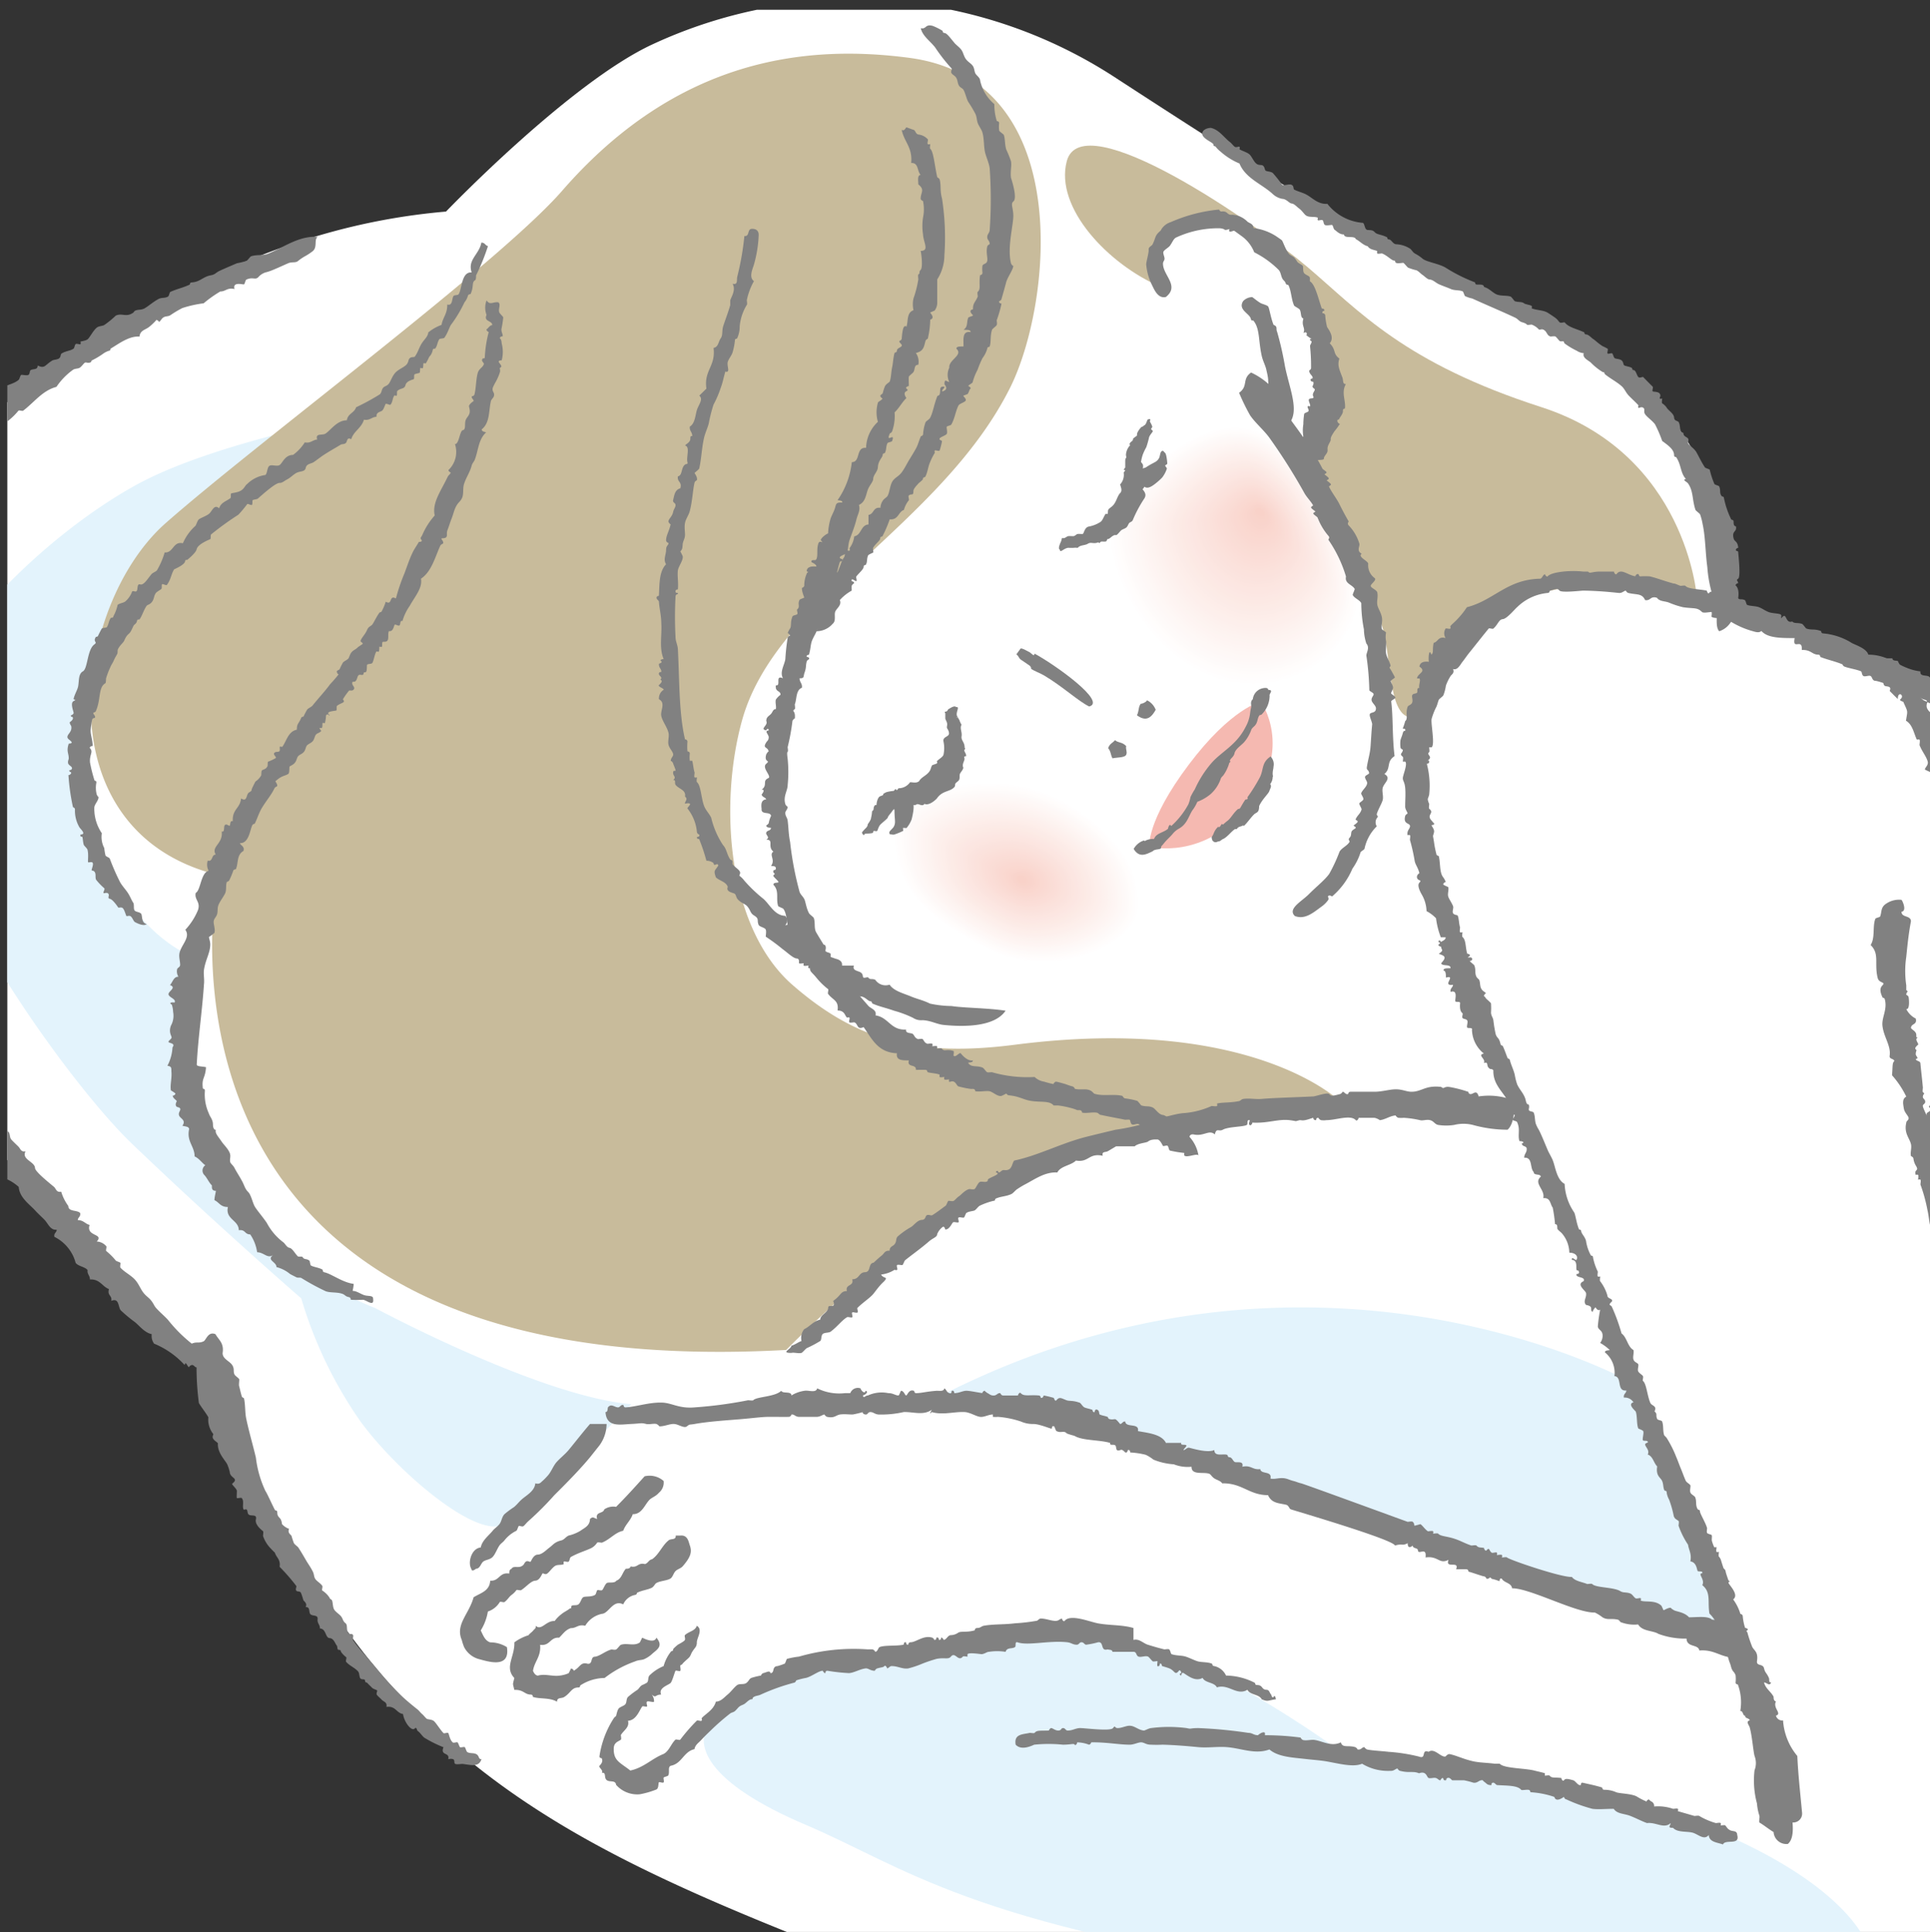 <svg id="レイヤー_2" data-name="レイヤー 2" xmlns="http://www.w3.org/2000/svg" xmlns:xlink="http://www.w3.org/1999/xlink" viewBox="0 0 189.53 189.77"><rect x="0" y="0" width="189.53" height="189.77" fill="#333333" stroke="none"/><defs><style>.cls-1,.cls-5{fill:none;}.cls-2{clip-path:url(#clip-path);}.cls-3{clip-path:url(#clip-path-2);}.cls-4{fill:#a3c2d2;}.cls-10,.cls-4,.cls-5,.cls-67,.cls-68,.cls-8,.cls-9{fill-rule:evenodd;}.cls-5{stroke:#818181;stroke-linecap:round;stroke-linejoin:round;stroke-width:2.32px;}.cls-6{clip-path:url(#clip-path-3);}.cls-7{clip-path:url(#clip-path-4);}.cls-11,.cls-8{fill:#fff;}.cls-9{fill:#e3f3fc;}.cls-10{fill:#c8bb9b;}.cls-12{fill:#fffefe;}.cls-13{fill:#fffdfd;}.cls-14{fill:#fffdfc;}.cls-15{fill:#fffcfb;}.cls-16{fill:#fefbfa;}.cls-17{fill:#fefaf9;}.cls-18{fill:#fef9f8;}.cls-19{fill:#fef8f7;}.cls-20{fill:#fef8f6;}.cls-21{fill:#fef7f5;}.cls-22{fill:#fef6f4;}.cls-23{fill:#fef5f3;}.cls-24{fill:#fef4f2;}.cls-25{fill:#fdf4f1;}.cls-26{fill:#fdf3f0;}.cls-27{fill:#fdf2ef;}.cls-28{fill:#fdf1ee;}.cls-29{fill:#fdf0ed;}.cls-30{fill:#fdefec;}.cls-31{fill:#fdefeb;}.cls-32{fill:#fdeeea;}.cls-33{fill:#fdede9;}.cls-34{fill:#fcece8;}.cls-35{fill:#fcebe7;}.cls-36{fill:#fcebe6;}.cls-37{fill:#fceae5;}.cls-38{fill:#fce9e4;}.cls-39{fill:#fce8e4;}.cls-40{fill:#fce7e3;}.cls-41{fill:#fce6e2;}.cls-42{fill:#fce6e1;}.cls-43{fill:#fce5e0;}.cls-44{fill:#fbe4df;}.cls-45{fill:#fbe3de;}.cls-46{fill:#fbe2dd;}.cls-47{fill:#fbe2dc;}.cls-48{fill:#fbe1db;}.cls-49{fill:#fbe0da;}.cls-50{fill:#fbdfd9;}.cls-51{fill:#fbded8;}.cls-52{fill:#fbddd7;}.cls-53{fill:#faddd6;}.cls-54{fill:#fadcd5;}.cls-55{fill:#fadbd4;}.cls-56{fill:#fadad3;}.cls-57{fill:#fad9d2;}.cls-58{fill:#fad9d1;}.cls-59{fill:#fad8d0;}.cls-60{fill:#fad7cf;}.cls-61{fill:#fad6ce;}.cls-62{fill:#f9d5cd;}.cls-63{fill:#f9d4cc;}.cls-64{fill:#f9d4cb;}.cls-65{fill:#f9d3ca;}.cls-66{fill:#f9d2c9;}.cls-67{fill:#818181;}.cls-68{fill:#f5b9b1;}</style><clipPath id="clip-path"><rect class="cls-1" x="0.72" y="-241.41" width="188.81" height="188.81"/></clipPath><clipPath id="clip-path-2"><rect class="cls-1" x="0.72" y="-243.73" width="188.81" height="193.45"/></clipPath><clipPath id="clip-path-3"><rect class="cls-1" x="0.72" y="0.96" width="188.81" height="188.81"/></clipPath><clipPath id="clip-path-4"><rect class="cls-1" y="-5.17" width="190.25" height="194.92"/></clipPath></defs><title>アートボード 36</title><g class="cls-2"><g class="cls-3"><path class="cls-4" d="M184.7-6.08c0-1.4-15.77-55.65-16.7-59.83s-4.17-6-10.66-7.89-23.19-10.66-27.37-12-5.56-1.39-8.81,1.86-9.27,13.91-12.06,19S98.44-45.5,96.58-42.72s-8.81,12-10.66,18.55S82.67-9.8,82.21-7.94,73.86-.52,71.08-3.3s2-21.46,1-30.74-1.07-60.71-.61-62.11S48.86-73.07,43.3-72.6,23.17-66.16,21.78-59.21,20.06-47.36,21-42.72s-.47,20.87,2.32,25.5-.93,15.31,6,17.63S184.7-6.08,184.7-6.08Z"/><path class="cls-5" d="M123-102.08s3.71,0,4.64,1.39c0,0,8.34,10.66,12.05,13s19.48,7,24.12,8.35,7.62,4.44,9.74,11.13c2.78,8.81,7.2,17.59,10.67,31.07C188.41-20.93,195.83-.52,195.83-.52"/></g></g><g class="cls-6"><g class="cls-7"><path class="cls-8" d="M-20.74,65.26c.48-4.36,6.53-14.75,20.31-24.9S26.88,22.23,43.8,20.78c0,0,12.16-12.68,20.31-16.44a46.94,46.94,0,0,1,45.2,3.14c13.39,8.71,27.23,17.61,42.26,24.88s17.21,14,18.17,26.85c0,0,29.25,11.36,35.78,16.69,0,0,8.46-14.75,20.31-17.17s18.52-3.59,34.81,3.14c28,11.61,30.48,47.51,28.08,60.08-6.29,32.88-20.41,48.42-39.16,60.43-34.33,22-115.55,30-170.18,8.22-27.92-11.11-45.25-20.67-58.3-55.73,0,0-15.51-11.57-25.87-29.24C-22.91,74.69-20.74,65.26-20.74,65.26Z"/><path class="cls-9" d="M12.9,112.28c8.34,8,16.92,15.47,16.68,15.23a41.8,41.8,0,0,0,5.81,12.09c3.73,5.08,11.36,11.48,14,10.15C51.82,148.54,62,137.91,62,137.91c-8.95-.73-25.14-9.43-25.14-9.43-22.49-8.94-18.13-34.57-18.13-34.57C10.65,90.1,8.39,79.05,8.1,77.43l0-.2S4.68,63.94,19.37,52.51L34.05,41.09s-13.41,2.54-20.66,6.53C3.25,53.2-9.82,66.29-8.37,75.72-6.38,88.64,7.53,107.14,12.9,112.28Z"/><path class="cls-10" d="M89.29,5.68c-10.07-1.33-22.72,0-34.08,13.05C49,25.86,25.35,43.39,16.29,51.36S4,81.58,21.36,85.93c0,0-9.91,50.28,55.84,46.66a130,130,0,0,1,14.87-12.81c11.61-8.59,39.52-11.61,39.52-11.61s-8.65-8.54-31.91-5.56c-9.42,1.21-15.5-.27-22-6C71.46,91,70.58,79.14,72.85,70.83c3.26-12,19.58-19.22,26.35-32.76C103.26,29.94,105.73,7.85,89.29,5.68Z"/><path class="cls-10" d="M104.76,15.83c-1.21,4.6,4.11,10.15,9.19,12.33,0,0-2.9-5.8,4.59-6.05s9.91,7,11.6,12.09-1.21,11.12-1.21,11.12,6.29,13.78,7,16.92.49,8.47,2.9,8.22,1-8.22,7.5-10.63,12.57-3.63,20.3-1.21c0,0-1-14-15.23-18.62-13.53-4.36-17.88-9.42-23-13.77S106.26,10.14,104.76,15.83Z"/><path class="cls-9" d="M160.12,135.73s-31.19-17.4-67.93,1.45a67.41,67.41,0,0,1,16.92,3.38c8,2.9,61.64,20.79,61.64,20.79Z"/><path class="cls-9" d="M183.81,192.29c-1.26-6.26-15.72-17.4-52.22-20.3,0,0-13.77-10.15-22.72-11.36s-25.14,2.66-28.52,2.66-8.22,3.14-10.4,5.56-.48,6.28,9.19,10.39,16.19,9.92,49.31,14.51S184.77,197.13,183.81,192.29Z"/><path class="cls-11" d="M103.77,78.26c6.51,3.27,8.63,8,8.13,11.27s-8.38,7-14.89,3.76S87.33,87,87.63,81C87.79,77.65,97.27,75,103.77,78.26Z"/><path class="cls-12" d="M103.7,78.4a17.64,17.64,0,0,1,5.72,4.36,8.71,8.71,0,0,1,2.27,6.72c-.48,3.21-8.22,6.9-14.61,3.69S87.57,87,87.86,81.06C88,77.82,97.31,75.2,103.7,78.4Z"/><path class="cls-13" d="M103.63,78.55a17.12,17.12,0,0,1,5.62,4.27,8.59,8.59,0,0,1,2.24,6.61c-.48,3.15-8.07,6.77-14.35,3.62S87.8,87,88.08,81.16C88.23,78,97.36,75.4,103.63,78.55Z"/><path class="cls-14" d="M103.56,78.69a16.79,16.79,0,0,1,5.53,4.2,8.45,8.45,0,0,1,2.2,6.48c-.48,3.1-7.93,6.65-14.09,3.56S88,87,88.31,81.26C88.46,78.14,97.41,75.61,103.56,78.69Z"/><path class="cls-15" d="M103.49,78.83A16.36,16.36,0,0,1,108.92,83a8.25,8.25,0,0,1,2.17,6.37c-.47,3-7.78,6.52-13.82,3.49s-9-5.87-8.73-11.45C88.68,78.3,97.46,75.81,103.49,78.83Z"/><path class="cls-16" d="M103.42,79a16.14,16.14,0,0,1,5.34,4,8.1,8.1,0,0,1,2.12,6.26c-.46,3-7.62,6.4-13.55,3.42s-8.81-5.75-8.56-11.22C88.91,78.46,97.5,76,103.42,79Z"/><path class="cls-17" d="M103.35,79.12a16,16,0,0,1,5.25,3.95,8,8,0,0,1,2.08,6.15c-.45,2.91-7.47,6.27-13.29,3.35s-8.63-5.64-8.39-11C89.13,78.62,97.55,76.24,103.35,79.12Z"/><path class="cls-18" d="M103.28,79.26a15.73,15.73,0,0,1,5.15,3.87,7.79,7.79,0,0,1,2,6c-.45,2.86-7.33,6.15-13,3.29S89,86.93,89.23,81.67C89.35,78.78,97.59,76.44,103.28,79.26Z"/><path class="cls-19" d="M103.22,79.4a15.43,15.43,0,0,1,5,3.79,7.7,7.7,0,0,1,2,5.92c-.44,2.8-7.18,6-12.76,3.22s-8.28-5.41-8.07-10.55C89.57,78.94,97.64,76.65,103.22,79.4Z"/><path class="cls-20" d="M103.15,79.54a14.91,14.91,0,0,1,4.95,3.72,7.46,7.46,0,0,1,2,5.8c-.43,2.74-7,5.89-12.48,3.15s-8.11-5.29-7.91-10.33C89.8,79.1,97.68,76.86,103.15,79.54Z"/><path class="cls-21" d="M103.08,79.69a14.65,14.65,0,0,1,4.86,3.63A7.32,7.32,0,0,1,109.87,89c-.42,2.68-6.87,5.76-12.22,3.09S89.71,86.92,89.91,82C90,79.26,97.73,77.06,103.08,79.69Z"/><path class="cls-22" d="M103,79.83a14.54,14.54,0,0,1,4.77,3.55A7.18,7.18,0,0,1,109.67,89c-.42,2.63-6.73,5.64-12,3S90,86.91,90.14,82.09C90.24,79.42,97.78,77.27,103,79.83Z"/><path class="cls-23" d="M102.94,80a14.14,14.14,0,0,1,4.67,3.47,7,7,0,0,1,1.86,5.46c-.41,2.57-6.58,5.52-11.69,3s-7.59-5-7.41-9.67C90.47,79.58,97.82,77.48,102.94,80Z"/><path class="cls-24" d="M102.87,80.11a13.9,13.9,0,0,1,4.58,3.39,6.86,6.86,0,0,1,1.81,5.35c-.4,2.51-6.42,5.39-11.42,2.89s-7.41-4.84-7.24-9.45C90.69,79.74,97.87,77.68,102.87,80.11Z"/><path class="cls-25" d="M102.8,80.26a13.48,13.48,0,0,1,4.48,3.3,6.69,6.69,0,0,1,1.78,5.23c-.39,2.46-6.28,5.27-11.16,2.83s-7.23-4.72-7.08-9.22C90.91,79.9,97.92,77.89,102.8,80.26Z"/><path class="cls-26" d="M102.73,80.4a13,13,0,0,1,4.39,3.23,6.49,6.49,0,0,1,1.74,5.11c-.39,2.4-6.13,5.14-10.89,2.76s-7.06-4.61-6.92-9C91.13,80.07,98,78.1,102.73,80.4Z"/><path class="cls-27" d="M102.66,80.54A12.85,12.85,0,0,1,107,83.69a6.36,6.36,0,0,1,1.71,5c-.38,2.34-6,5-10.63,2.69s-6.89-4.49-6.75-8.78C91.36,80.23,98,78.3,102.66,80.54Z"/><path class="cls-28" d="M102.6,80.68a12.55,12.55,0,0,1,4.19,3.07,6.26,6.26,0,0,1,1.67,4.89c-.38,2.27-5.83,4.88-10.37,2.62s-6.71-4.38-6.58-8.55C91.58,80.39,98.06,78.51,102.6,80.68Z"/><path class="cls-29" d="M102.53,80.83a12.15,12.15,0,0,1,4.1,3,6,6,0,0,1,1.62,4.77c-.36,2.22-5.68,4.77-10.09,2.56s-6.54-4.26-6.42-8.33C91.8,80.55,98.1,78.72,102.53,80.83Z"/><path class="cls-30" d="M102.46,81a11.89,11.89,0,0,1,4,2.9,5.91,5.91,0,0,1,1.59,4.66c-.36,2.16-5.53,4.64-9.83,2.5S91.86,86.87,92,82.91C92,80.71,98.15,78.92,102.46,81Z"/><path class="cls-31" d="M102.39,81.11a11.78,11.78,0,0,1,3.91,2.82,5.77,5.77,0,0,1,1.55,4.55c-.35,2.1-5.38,4.51-9.56,2.43s-6.19-4-6.1-7.89C92.25,80.87,98.2,79.13,102.39,81.11Z"/><path class="cls-32" d="M102.32,81.26A11,11,0,0,1,106.13,84a5.58,5.58,0,0,1,1.52,4.43c-.35,2-5.24,4.38-9.3,2.36s-6-3.93-5.93-7.67C92.47,81,98.24,79.34,102.32,81.26Z"/><path class="cls-33" d="M102.25,81.4A10.85,10.85,0,0,1,106,84.06a5.38,5.38,0,0,1,1.47,4.31c-.33,2-5.08,4.26-9,2.3s-5.84-3.81-5.76-7.45C92.69,81.19,98.29,79.55,102.25,81.4Z"/><path class="cls-34" d="M102.18,81.54a10.73,10.73,0,0,1,3.63,2.58,5.28,5.28,0,0,1,1.43,4.2c-.33,1.93-4.93,4.13-8.76,2.23s-5.67-3.7-5.6-7.22C92.92,81.35,98.34,79.75,102.18,81.54Z"/><path class="cls-35" d="M102.11,81.68a10.47,10.47,0,0,1,3.53,2.5,5.13,5.13,0,0,1,1.4,4.09c-.32,1.87-4.78,4-8.5,2.16s-5.49-3.58-5.43-7C93.14,81.51,98.38,80,102.11,81.68Z"/><path class="cls-36" d="M102,81.83a10,10,0,0,1,3.44,2.41,5,5,0,0,1,1.36,4c-.32,1.81-4.64,3.88-8.24,2.09s-5.31-3.46-5.26-6.78C93.36,81.67,98.43,80.17,102,81.83Z"/><path class="cls-37" d="M102,82a9.71,9.71,0,0,1,3.33,2.33,4.78,4.78,0,0,1,1.32,3.86c-.3,1.76-4.48,3.76-8,2s-5.14-3.35-5.1-6.55C93.59,81.83,98.48,80.37,102,82Z"/><path class="cls-38" d="M101.91,82.11a9.49,9.49,0,0,1,3.24,2.25,4.64,4.64,0,0,1,1.28,3.75c-.29,1.7-4.33,3.63-7.7,2s-5-3.23-4.94-6.33C93.81,82,98.52,80.58,101.91,82.11Z"/><path class="cls-39" d="M101.84,82.25A9.12,9.12,0,0,1,105,84.43a4.51,4.51,0,0,1,1.24,3.63c-.29,1.64-4.18,3.5-7.43,1.89S94,86.83,94,83.84C94,82.15,98.57,80.79,101.84,82.25Z"/><path class="cls-40" d="M101.77,82.4a8.7,8.7,0,0,1,3,2.09A4.3,4.3,0,0,1,106,88c-.28,1.58-4,3.38-7.17,1.84s-4.62-3-4.61-5.89C94.26,82.31,98.62,81,101.77,82.4Z"/><path class="cls-41" d="M101.7,82.54a8.35,8.35,0,0,1,3,2,4.15,4.15,0,0,1,1.16,3.4c-.27,1.52-3.88,3.25-6.9,1.77s-4.44-2.9-4.44-5.67C94.48,82.47,98.66,81.2,101.7,82.54Z"/><path class="cls-42" d="M101.63,82.68a8,8,0,0,1,2.86,1.93,4,4,0,0,1,1.13,3.29c-.26,1.46-3.73,3.13-6.63,1.7s-4.27-2.78-4.28-5.45C94.7,82.63,98.71,81.41,101.63,82.68Z"/><path class="cls-43" d="M101.56,82.82a7.82,7.82,0,0,1,2.77,1.85,3.86,3.86,0,0,1,1.09,3.18c-.26,1.4-3.59,3-6.37,1.63S95,86.81,94.94,84.26C94.92,82.79,98.76,81.61,101.56,82.82Z"/><path class="cls-44" d="M101.49,83a7.49,7.49,0,0,1,2.67,1.76,3.72,3.72,0,0,1,1.06,3.06c-.25,1.35-3.44,2.88-6.11,1.57s-3.92-2.55-4-5C95.15,83,98.8,81.82,101.49,83Z"/><path class="cls-45" d="M101.42,83.11A7,7,0,0,1,104,84.8a3.51,3.51,0,0,1,1,2.94c-.24,1.29-3.28,2.75-5.83,1.5s-3.75-2.44-3.79-4.78C95.37,83.12,98.85,82,101.42,83.11Z"/><path class="cls-46" d="M101.36,83.25a6.79,6.79,0,0,1,2.48,1.61,3.38,3.38,0,0,1,1,2.83c-.23,1.23-3.13,2.62-5.57,1.43s-3.57-2.32-3.62-4.55C95.59,83.28,98.9,82.24,101.36,83.25Z"/><path class="cls-47" d="M101.29,83.39a6.52,6.52,0,0,1,2.38,1.53,3.21,3.21,0,0,1,.94,2.72c-.23,1.17-3,2.49-5.31,1.36s-3.39-2.21-3.45-4.33C95.82,83.44,98.94,82.44,101.29,83.39Z"/><path class="cls-48" d="M101.22,83.54A6.23,6.23,0,0,1,103.51,85a3.07,3.07,0,0,1,.9,2.6c-.22,1.12-2.84,2.38-5,1.3s-3.23-2.09-3.29-4.11C96,83.6,99,82.65,101.22,83.54Z"/><path class="cls-49" d="M101.15,83.68A5.83,5.83,0,0,1,103.34,85a2.91,2.91,0,0,1,.86,2.49c-.21,1.06-2.68,2.25-4.77,1.24s-3.05-2-3.12-3.89C96.26,83.76,99,82.86,101.15,83.68Z"/><path class="cls-50" d="M101.08,83.82a5.47,5.47,0,0,1,2.1,1.28,2.77,2.77,0,0,1,.82,2.38c-.2,1-2.53,2.12-4.5,1.17s-2.88-1.87-3-3.67C96.48,83.92,99.09,83.06,101.08,83.82Z"/><path class="cls-51" d="M101,84a5.28,5.28,0,0,1,2,1.21,2.61,2.61,0,0,1,.78,2.26c-.2.94-2.39,2-4.24,1.1s-2.7-1.76-2.8-3.45C96.71,84.08,99.13,83.27,101,84Z"/><path class="cls-52" d="M100.94,84.11a4.79,4.79,0,0,1,1.91,1.12,2.44,2.44,0,0,1,.75,2.14c-.19.88-2.24,1.87-4,1S97.09,86.77,97,85.19C96.93,84.24,99.18,83.48,100.94,84.11Z"/><path class="cls-53" d="M100.87,84.25a4.5,4.5,0,0,1,1.82,1,2.33,2.33,0,0,1,.71,2c-.18.82-2.09,1.74-3.71,1s-2.36-1.53-2.47-3C97.15,84.4,99.23,83.68,100.87,84.25Z"/><path class="cls-54" d="M100.8,84.39a4.11,4.11,0,0,1,1.72,1,2.14,2.14,0,0,1,.67,1.92c-.17.76-1.94,1.62-3.44.9s-2.18-1.42-2.3-2.78C97.37,84.56,99.28,83.89,100.8,84.39Z"/><path class="cls-55" d="M100.74,84.53a3.88,3.88,0,0,1,1.62.88,2,2,0,0,1,.63,1.81c-.16.7-1.79,1.49-3.18.83s-2-1.3-2.13-2.55C97.6,84.71,99.32,84.1,100.74,84.53Z"/><path class="cls-56" d="M100.67,84.68a3.42,3.42,0,0,1,1.52.79,1.85,1.85,0,0,1,.6,1.69c-.16.65-1.64,1.37-2.91.77s-1.84-1.19-2-2.33C97.82,84.87,99.37,84.3,100.67,84.68Z"/><path class="cls-57" d="M100.6,84.82a3.09,3.09,0,0,1,1.43.72,1.69,1.69,0,0,1,.56,1.57,2.06,2.06,0,0,1-2.65.7c-1.15-.53-1.67-1.07-1.81-2.11C98,85,99.42,84.51,100.6,84.82Z"/><path class="cls-58" d="M100.53,85a2.87,2.87,0,0,1,1.34.64,1.55,1.55,0,0,1,.51,1.46,1.84,1.84,0,0,1-2.37.63,2.33,2.33,0,0,1-1.65-1.88C98.26,85.19,99.47,84.71,100.53,85Z"/><path class="cls-59" d="M100.46,85.1a2.49,2.49,0,0,1,1.24.56,1.39,1.39,0,0,1,.48,1.34,1.66,1.66,0,0,1-2.11.58,2.14,2.14,0,0,1-1.48-1.67C98.48,85.35,99.52,84.92,100.46,85.1Z"/><path class="cls-60" d="M100.39,85.25a2.06,2.06,0,0,1,1.15.47A1.26,1.26,0,0,1,102,87a1.46,1.46,0,0,1-1.85.51A1.9,1.9,0,0,1,98.82,86C98.71,85.51,99.57,85.12,100.39,85.25Z"/><path class="cls-61" d="M100.32,85.39a1.35,1.35,0,0,1,1.05.39,1.12,1.12,0,0,1,.41,1.12,1.26,1.26,0,0,1-1.58.44,1.69,1.69,0,0,1-1.15-1.22C98.93,85.67,99.64,85.52,100.32,85.39Z"/><path class="cls-62" d="M100.25,85.53a1.11,1.11,0,0,1,1,.31,1,1,0,0,1,.36,1,1.05,1.05,0,0,1-1.31.37,1.52,1.52,0,0,1-1-1C99.15,85.82,99.71,85.71,100.25,85.53Z"/><path class="cls-63" d="M100.19,85.67a1,1,0,0,1,.86.23.83.83,0,0,1,.32.89.85.85,0,0,1-1.05.31c-.45-.18-.73-.38-.82-.78S99.74,85.64,100.19,85.67Z"/><path class="cls-64" d="M100.12,85.82a.75.75,0,0,1,.76.15.69.69,0,0,1,.29.77.66.66,0,0,1-.78.24.92.92,0,0,1-.66-.55C99.53,86.17,99.79,85.84,100.12,85.82Z"/><path class="cls-65" d="M100.05,86a.6.6,0,0,1,.67.07.58.58,0,0,1,.25.66.48.48,0,0,1-.52.17.9.9,0,0,1-.49-.33A.36.36,0,0,1,100.05,86Z"/><path class="cls-66" d="M100.55,86.09a.42.42,0,0,1,.21.55c-.1.14-.36.14-.57,0s-.31-.38-.21-.53A.41.41,0,0,1,100.55,86.09Z"/><path class="cls-11" d="M124.1,42.54c6.51,3.27,10.14,15.06,9,18.16-1.87,5.31-8.87,8.73-15.38,5.46s-9.29-11.14-8.89-14C109.33,48.85,117.6,39.28,124.1,42.54Z"/><path class="cls-12" d="M124.09,42.68c2.82,1.42,5.1,4.46,6.66,7.69,2,4.08,2.83,8.44,2.22,10.15-1.83,5.21-8.71,8.57-15.1,5.36s-9.13-10.94-8.73-13.79C109.58,48.88,117.7,39.48,124.09,42.68Z"/><path class="cls-13" d="M124.07,42.82c2.78,1.38,5,4.37,6.56,7.54,1.94,4,2.77,8.3,2.18,10-1.8,5.11-8.55,8.41-14.83,5.26s-9-10.74-8.57-13.54C109.84,48.91,117.81,39.68,124.07,42.82Z"/><path class="cls-14" d="M124.06,43c2.72,1.35,4.92,4.28,6.44,7.4,1.91,3.93,2.73,8.14,2.15,9.79-1.77,5-8.4,8.26-14.56,5.17S109.3,54.78,109.67,52C110.09,48.94,117.91,39.87,124.06,43Z"/><path class="cls-15" d="M124.05,43.09c2.67,1.33,4.83,4.21,6.32,7.26,1.88,3.86,2.69,8,2.11,9.62-1.73,4.93-8.24,8.1-14.28,5.06s-8.63-10.33-8.26-13C110.35,49,118,40.07,124.05,43.09Z"/><path class="cls-16" d="M124,43.23c2.62,1.3,4.75,4.12,6.21,7.12,1.85,3.78,2.64,7.84,2.08,9.44-1.7,4.83-8.08,7.94-14,5s-8.46-10.13-8.1-12.77C110.6,49,118.11,40.27,124,43.23Z"/><path class="cls-17" d="M124,43.37c2.57,1.27,4.66,4,6.1,7,1.81,3.71,2.59,7.7,2,9.26-1.66,4.74-7.92,7.79-13.73,4.87s-8.3-9.93-8-12.52C110.86,49,118.21,40.48,124,43.37Z"/><path class="cls-18" d="M124,43.5c2.52,1.25,4.57,4,6,6.83,1.79,3.65,2.54,7.55,2,9.09-1.64,4.64-7.76,7.63-13.46,4.77s-8.13-9.72-7.79-12.26C111.11,49.05,118.31,40.68,124,43.5Z"/><path class="cls-19" d="M124,43.64c2.47,1.22,4.48,3.86,5.87,6.69,1.76,3.57,2.5,7.4,2,8.9-1.62,4.55-7.61,7.48-13.19,4.68s-8-9.52-7.63-12C111.37,49.08,118.41,40.88,124,43.64Z"/><path class="cls-20" d="M124,43.78c2.41,1.19,4.39,3.77,5.76,6.54,1.72,3.5,2.45,7.25,1.92,8.73-1.58,4.45-7.44,7.32-12.91,4.58s-7.79-9.32-7.48-11.76C111.63,49.11,118.51,41.08,124,43.78Z"/><path class="cls-21" d="M124,43.91c2.37,1.16,4.31,3.69,5.65,6.41,1.69,3.42,2.4,7.1,1.89,8.55-1.55,4.35-7.29,7.16-12.63,4.48s-7.63-9.12-7.33-11.51C111.88,49.14,118.62,41.29,124,43.91Z"/><path class="cls-22" d="M124,44.05c2.31,1.13,4.22,3.6,5.53,6.26,1.66,3.35,2.36,6.95,1.85,8.37-1.51,4.26-7.12,7-12.35,4.39s-7.47-8.92-7.17-11.25C112.14,49.17,118.72,41.49,124,44.05Z"/><path class="cls-23" d="M123.93,44.19c2.27,1.1,4.14,3.52,5.43,6.12,1.62,3.27,2.31,6.8,1.81,8.19-1.48,4.16-7,6.84-12.08,4.29s-7.3-8.72-7-11C112.39,49.2,118.82,41.69,123.93,44.19Z"/><path class="cls-24" d="M123.92,44.32c2.21,1.08,4,3.44,5.31,6,1.59,3.2,2.26,6.65,1.78,8-1.45,4.06-6.81,6.68-11.81,4.19s-7.13-8.52-6.86-10.75C112.65,49.23,118.92,41.89,123.92,44.32Z"/><path class="cls-25" d="M123.91,44.46c2.16,1,4,3.35,5.19,5.83,1.56,3.14,2.22,6.51,1.74,7.84-1.42,4-6.65,6.53-11.53,4.09s-7-8.31-6.71-10.49C112.9,49.26,119,42.09,123.91,44.46Z"/><path class="cls-26" d="M123.89,44.6c2.11,1,3.87,3.26,5.09,5.69,1.52,3.06,2.16,6.35,1.7,7.66-1.39,3.87-6.5,6.37-11.26,4s-6.8-8.11-6.55-10.23C113.16,49.29,119.12,42.29,123.89,44.6Z"/><path class="cls-27" d="M123.88,44.73a12.11,12.11,0,0,1,5,5.55c1.49,3,2.12,6.21,1.66,7.48-1.35,3.79-6.33,6.22-11,3.9s-6.63-7.9-6.39-10C113.41,49.32,119.22,42.49,123.88,44.73Z"/><path class="cls-28" d="M123.86,44.87a11.75,11.75,0,0,1,4.86,5.41c1.46,2.91,2.08,6,1.63,7.3a7.68,7.68,0,0,1-10.71,3.8c-4.53-2.25-6.47-7.7-6.24-9.73C113.67,49.35,119.33,42.69,123.86,44.87Z"/><path class="cls-29" d="M123.85,45a11.47,11.47,0,0,1,4.75,5.26c1.42,2.84,2,5.91,1.59,7.13a7.49,7.49,0,0,1-10.44,3.7c-4.41-2.19-6.3-7.5-6.08-9.48C113.92,49.37,119.43,42.89,123.85,45Z"/><path class="cls-30" d="M123.84,45.14a11.25,11.25,0,0,1,4.63,5.12c1.39,2.77,2,5.76,1.55,7a7.29,7.29,0,0,1-10.16,3.61c-4.29-2.14-6.13-7.3-5.92-9.23C114.18,49.4,119.53,43.09,123.84,45.14Z"/><path class="cls-31" d="M123.82,45.28a10.88,10.88,0,0,1,4.52,5c1.36,2.69,1.94,5.61,1.52,6.77A7.1,7.1,0,0,1,120,60.54c-4.17-2.08-6-7.1-5.77-9C114.44,49.43,119.63,43.29,123.82,45.28Z"/><path class="cls-32" d="M123.81,45.42a10.6,10.6,0,0,1,4.41,4.83c1.33,2.62,1.88,5.46,1.47,6.6a6.89,6.89,0,0,1-9.6,3.41c-4.07-2-5.81-6.9-5.62-8.72C114.69,49.46,119.73,43.49,123.81,45.42Z"/><path class="cls-33" d="M123.79,45.55a10.32,10.32,0,0,1,4.3,4.7c1.3,2.54,1.84,5.31,1.44,6.41A6.7,6.7,0,0,1,120.2,60c-4-2-5.64-6.7-5.46-8.47C115,49.49,119.83,43.69,123.79,45.55Z"/><path class="cls-34" d="M123.78,45.69A10,10,0,0,1,128,50.24c1.27,2.47,1.79,5.16,1.4,6.24a6.5,6.5,0,0,1-9.05,3.22c-3.83-1.9-5.48-6.5-5.31-8.22C115.2,49.52,119.94,43.89,123.78,45.69Z"/><path class="cls-35" d="M123.77,45.83a9.7,9.7,0,0,1,4.07,4.41c1.23,2.39,1.74,5,1.36,6a6.31,6.31,0,0,1-8.78,3.13c-3.71-1.84-5.31-6.3-5.15-8C115.46,49.55,120,44.09,123.77,45.83Z"/><path class="cls-36" d="M123.75,46a9.39,9.39,0,0,1,4,4.27c1.2,2.33,1.7,4.86,1.33,5.88a6.12,6.12,0,0,1-8.51,3c-3.6-1.78-5.14-6.09-5-7.7C115.71,49.58,120.14,44.29,123.75,46Z"/><path class="cls-37" d="M123.74,46.1a9.09,9.09,0,0,1,3.84,4.12c1.17,2.26,1.65,4.72,1.29,5.71a5.92,5.92,0,0,1-8.23,2.92c-3.48-1.72-5-5.89-4.84-7.45C116,49.61,120.24,44.49,123.74,46.1Z"/><path class="cls-38" d="M123.72,46.24a8.68,8.68,0,0,1,3.73,4c1.14,2.18,1.61,4.56,1.26,5.52a5.72,5.72,0,0,1-8,2.83c-3.36-1.66-4.81-5.68-4.68-7.2C116.22,49.64,120.34,44.7,123.72,46.24Z"/><path class="cls-39" d="M123.71,46.37a8.52,8.52,0,0,1,3.62,3.84c1.1,2.11,1.56,4.42,1.21,5.35a5.52,5.52,0,0,1-7.68,2.73,8.63,8.63,0,0,1-4.52-6.94C116.48,49.67,120.44,44.9,123.71,46.37Z"/><path class="cls-40" d="M123.7,46.51a8.14,8.14,0,0,1,3.5,3.7c1.07,2,1.51,4.26,1.18,5.17A5.33,5.33,0,0,1,121,58a8.33,8.33,0,0,1-4.37-6.69C116.73,49.69,120.54,45.1,123.7,46.51Z"/><path class="cls-41" d="M123.68,46.65a7.8,7.8,0,0,1,3.39,3.55c1,2,1.47,4.12,1.15,5a5.14,5.14,0,0,1-7.14,2.54,8,8,0,0,1-4.21-6.44C117,49.72,120.65,45.3,123.68,46.65Z"/><path class="cls-42" d="M123.67,46.78A7.62,7.62,0,0,1,127,50.2c1,1.88,1.42,4,1.1,4.81a4.94,4.94,0,0,1-6.85,2.44,7.75,7.75,0,0,1-4.06-6.19C117.24,49.75,120.75,45.5,123.67,46.78Z"/><path class="cls-43" d="M123.65,46.92a7.28,7.28,0,0,1,3.17,3.27c1,1.81,1.37,3.82,1.07,4.64a4.75,4.75,0,0,1-6.58,2.34,7.48,7.48,0,0,1-3.91-5.93C117.5,49.78,120.85,45.7,123.65,46.92Z"/><path class="cls-44" d="M123.64,47.06a6.93,6.93,0,0,1,3,3.12c1,1.75,1.33,3.67,1,4.46a4.55,4.55,0,0,1-6.3,2.25,7.16,7.16,0,0,1-3.75-5.68C117.75,49.81,121,45.9,123.64,47.06Z"/><path class="cls-45" d="M123.63,47.19a6.74,6.74,0,0,1,2.94,3c.91,1.67,1.27,3.52,1,4.28a4.36,4.36,0,0,1-6,2.15,6.85,6.85,0,0,1-3.59-5.43C118,49.84,121.05,46.1,123.63,47.19Z"/><path class="cls-46" d="M123.61,47.33a6.36,6.36,0,0,1,2.83,2.84c.88,1.6,1.23,3.37,1,4.1a4.17,4.17,0,0,1-5.76,2.06,6.6,6.6,0,0,1-3.44-5.18C118.26,49.87,121.16,46.3,123.61,47.33Z"/><path class="cls-47" d="M123.6,47.47a6,6,0,0,1,2.71,2.7c.85,1.52,1.19,3.22.92,3.92A4,4,0,0,1,121.75,56a6.28,6.28,0,0,1-3.28-4.92C118.52,49.9,121.26,46.5,123.6,47.47Z"/><path class="cls-48" d="M123.58,47.6a6.74,6.74,0,0,1,3.49,6.31,3.78,3.78,0,0,1-5.21,1.85,6,6,0,0,1-3.12-4.66C118.78,49.93,121.36,46.7,123.58,47.6Z"/><path class="cls-49" d="M123.57,47.74a5.5,5.5,0,0,1,2.49,2.42,5.31,5.31,0,0,1,.84,3.56A3.57,3.57,0,0,1,122,55.48a5.71,5.71,0,0,1-3-4.41C119,50,121.46,46.9,123.57,47.74Z"/><path class="cls-50" d="M123.56,47.88a5.14,5.14,0,0,1,2.37,2.27,5,5,0,0,1,.81,3.39,3.38,3.38,0,0,1-4.66,1.66A5.42,5.42,0,0,1,119.27,51C119.29,50,121.56,47.1,123.56,47.88Z"/><path class="cls-51" d="M123.54,48a5,5,0,0,1,2.27,2.13,4.81,4.81,0,0,1,.77,3.22,3.2,3.2,0,0,1-4.39,1.56A5.06,5.06,0,0,1,119.54,51C119.54,50,121.67,47.3,123.54,48Z"/><path class="cls-52" d="M123.53,48.15a4.56,4.56,0,0,1,2.15,2,4.4,4.4,0,0,1,.73,3,3,3,0,0,1-4.11,1.47A4.81,4.81,0,0,1,119.8,51C119.8,50,121.77,47.5,123.53,48.15Z"/><path class="cls-53" d="M123.51,48.29a4.19,4.19,0,0,1,2,1.84,4.11,4.11,0,0,1,.7,2.86,2.8,2.8,0,0,1-3.83,1.37,4.51,4.51,0,0,1-2.35-3.4C120.05,50.07,121.87,47.7,123.51,48.29Z"/><path class="cls-54" d="M123.5,48.42a4,4,0,0,1,1.93,1.71,3.78,3.78,0,0,1,.65,2.67,2.6,2.6,0,0,1-3.55,1.28,4.21,4.21,0,0,1-2.19-3.15C120.31,50.1,122,47.9,123.5,48.42Z"/><path class="cls-55" d="M123.49,48.56a3.67,3.67,0,0,1,1.81,1.56,3.49,3.49,0,0,1,.62,2.5,2.41,2.41,0,0,1-3.28,1.18,3.94,3.94,0,0,1-2-2.9C120.56,50.13,122.08,48.1,123.49,48.56Z"/><path class="cls-56" d="M123.47,48.7a3.33,3.33,0,0,1,1.7,1.41,3.25,3.25,0,0,1,.59,2.33,2.23,2.23,0,0,1-3,1.08,3.63,3.63,0,0,1-1.88-2.64C120.82,50.16,122.18,48.31,123.47,48.7Z"/><path class="cls-57" d="M123.46,48.84A3,3,0,0,1,125,50.11a2.86,2.86,0,0,1,.55,2.14,2,2,0,0,1-2.73,1,3.34,3.34,0,0,1-1.72-2.39C121.07,50.18,122.28,48.51,123.46,48.84Z"/><path class="cls-58" d="M123.44,49a2.71,2.71,0,0,1,1.48,1.13,2.6,2.6,0,0,1,.51,2A1.82,1.82,0,0,1,123,53a3,3,0,0,1-1.57-2.13C121.32,50.21,122.39,48.71,123.44,49Z"/><path class="cls-59" d="M123.43,49.11a2.36,2.36,0,0,1,1.36,1,2.28,2.28,0,0,1,.47,1.79,1.62,1.62,0,0,1-2.18.78,2.73,2.73,0,0,1-1.41-1.88C121.58,50.24,122.49,48.91,123.43,49.11Z"/><path class="cls-60" d="M123.42,49.25a2.05,2.05,0,0,1,1.24.84,2,2,0,0,1,.44,1.61,1.43,1.43,0,0,1-1.91.69,2.44,2.44,0,0,1-1.25-1.62C121.83,50.27,122.6,49.1,123.42,49.25Z"/><path class="cls-61" d="M123.4,49.38a1.51,1.51,0,0,1,1.14.71,1.67,1.67,0,0,1,.39,1.43,1.23,1.23,0,0,1-1.63.59,2.22,2.22,0,0,1-1.1-1.37C122.08,50.29,122.7,49.47,123.4,49.38Z"/><path class="cls-62" d="M123.39,49.52c.29-.07.71.18,1,.56a1.43,1.43,0,0,1,.36,1.25,1,1,0,0,1-1.36.5,1.91,1.91,0,0,1-.94-1.12C122.34,50.32,122.83,49.65,123.39,49.52Z"/><path class="cls-63" d="M123.37,49.66c.24-.1.62.09.91.41a1.18,1.18,0,0,1,.33,1.08.84.84,0,0,1-1.08.4,1.56,1.56,0,0,1-.79-.87C122.59,50.35,123,49.83,123.37,49.66Z"/><path class="cls-64" d="M123.36,49.79A1,1,0,0,1,124.44,51a.65.65,0,0,1-.8.3,1.33,1.33,0,0,1-.64-.62A.64.64,0,0,1,123.36,49.79Z"/><path class="cls-65" d="M123.34,49.93a.63.63,0,0,1,.69.13.66.66,0,0,1,.25.72.46.46,0,0,1-.53.21,1.09,1.09,0,0,1-.48-.36A.49.49,0,0,1,123.34,49.93Z"/><path class="cls-66" d="M123.9,50.06a.42.42,0,0,1,.21.54c-.1.14-.35.14-.57,0s-.31-.38-.21-.53A.41.41,0,0,1,123.9,50.06Z"/><path class="cls-67" d="M104.09,54c-.18-.09-.09-.38.08-.76s0-.41.3-.38c.1,0,.32-.18.42-.2s.32,0,.5,0,.31-.19.42-.21.33,0,.49,0,.17-.64.61-.73a3.15,3.15,0,0,0,1.18-.47c.22-.19.28-.48.48-.78,0,0,.15,0,.2,0s0-.29.07-.41.3-.26.4-.36c.43-.4.45-1,.82-1.33.15-.28,0-.53-.06-.79a1.4,1.4,0,0,0,.35-1.15c0-.06.14-.17.14-.22s-.12-.06-.14-.08.15-.17.15-.23,0-.45,0-.54c0-.66.17-.09.07-.68a1.5,1.5,0,0,1,.35-.88c.12-.09,0-.11,0-.18.1-.3.35-.23.35-.54.4-.34.38-.2.39-.45s.54-.88.51-.69c.2-.22.29-.12.42-.47s.09-.25.32-.32c.15.15-.06.09.05.33a1.83,1.83,0,0,1,.2.43c0,.06-.12.18-.12.23s.17.14.17.21-.26.33-.36.57a9.83,9.83,0,0,1-.28,1,5.83,5.83,0,0,0-.35.74,4.2,4.2,0,0,0-.17.72s.18.21.19.27a1,1,0,0,1,0,.3c-.06.14,0,.09.07.19.07.36.15.71.24,1.07-.12.28-.05.54-.35.85.24.27.39.54.19.88a12.45,12.45,0,0,0-1.16,2.17c-.1.16-.24.16-.33.25s-.15.32-.28.44-.39.18-.52.29-.3.37-.47.47a.83.83,0,0,0-.2,0c-.29.11-.44.38-.66.39-.06,0-.08.2-.14.22-.24.08-.48-.06-.59.1s-.11,0-.2,0c-.48.19-.67-.07-1,.13s-.77.11-1,.41a2,2,0,0,0-.45,0s-.37,0-.38,0,0,0,0,0,.16,0,.1,0-.08,0-.1,0-.09,0,0,0C104.55,53.74,104.1,54.39,104.09,54Z"/><path class="cls-67" d="M87.73,81.26c-.25.31-.52.43-.34.68.28,0,.22.09.51,0a7.17,7.17,0,0,0,.77-.32c.06,0,0-.26,0-.29s.3,0,.35,0a2.92,2.92,0,0,0,.5-.84,7.62,7.62,0,0,0,.17-.83c.14-1.14-.17-1.36-1.52-1.18-1.07-.14-.32.7-.33,1.21C87.85,80.61,88,80.84,87.73,81.26Z"/><path class="cls-67" d="M113.85,44.93c.12-.38.09-.67.39-.64.16.23.2.13.28.43a5.31,5.31,0,0,1,.11.82c0,.07-.21.14-.21.19s.18.24.17.3a2.94,2.94,0,0,1-.46.87,5.89,5.89,0,0,1-.62.56c-.9.73-1.24.57-1.79-.67-.68-.85.42-.64.85-.91C113.35,45.36,113.63,45.41,113.85,44.93Z"/><path class="cls-67" d="M93.9,69.45c-.16-.16-.43,0-.8.23-.14.39-.44.06-.27.39,0,.1,0,.36,0,.48s.15.31.18.51-.07.36,0,.47.2.34.18.52c0,.33-.63.3-.54.77a3.08,3.08,0,0,1,0,1.32c-.11.26-.41.37-.65.63,0,0,.08.16,0,.21s-.31.12-.42.16-.16.36-.23.49c-.24.51-.86.66-1.09,1.09-.26.23-.58.11-.89.11a1.37,1.37,0,0,1-1.11.59c-.06,0-.12.17-.18.18s-.12-.11-.14-.11-.13.18-.19.19a4.55,4.55,0,0,0-.69.12c-.67.3,0,.19-.61.4-.26.08-.37.65-.37.8s-.12,0-.18.12c-.2.23,0,.4-.26.55a3.67,3.67,0,0,1-.1.66c0,.25-.46.77-.32.65-.06.28-.14.28-.4.57s-.17.2-.07.44c.26.06,0-.1.35-.12a2.47,2.47,0,0,0,.57-.05c.08,0,.08-.19.14-.21s.27.07.33,0,.12-.39.29-.59.75-.62.76-.74.35-.47.46-.66a3.9,3.9,0,0,1,.56-.51s.34,0,.4,0a.8.8,0,0,0,.29-.15c.08-.12.12,0,.24,0,.4-.11.39.19.81.09.19-.24.62.26.83-.1.39.19.93-.23,1.21-.51.55-.81,1.27-.65,1.71-1.11.13-.13.07-.28.13-.38s.3-.22.37-.38,0-.43.08-.59.29-.37.32-.57c0,0-.06-.16-.05-.22,0-.31.23-.54.15-.75s.19-.13.18-.2c0-.27-.27-.48-.15-.62s0-.12,0-.21c0-.53-.37-.69-.3-1.1s-.21-.82,0-1.12a2.25,2.25,0,0,1-.21-.45L94,70.35a.17.17,0,0,1,0,.05c0,.07.06.17,0,.11a.08.08,0,0,1,0-.11c0-.05,0-.09,0-.05C93.8,70,94.31,69.38,93.9,69.45Z"/><path class="cls-67" d="M109.49,72.7c.39.3.68.15,1.1.57-.06.39.14.58,0,.87s-.93.24-1.34.34c-.19-.32-.15-.69-.43-1C109,73,109.25,73,109.49,72.7Z"/><path class="cls-67" d="M112.64,68.78a1.73,1.73,0,0,1,.85.93c-.47.87-1,1.16-1.84.54.22-.41.12-.85.4-1.15C112,69.18,112.55,69,112.64,68.78Z"/><path class="cls-67" d="M99.81,64.27l.42-.58c.25,0,.47.17.8.33.09,0,.39.33.47.33s.09-.16.1-.15c2,1.08,7.13,4.74,5.36,5.19-1.07-.52-2.65-2-4.45-3.06-.41-.24-.93-.41-1.27-.65.05,0,0-.21-.14-.31s-.47-.32-.7-.48C100,64.67,100.1,64.48,99.81,64.27Z"/><path class="cls-68" d="M112.87,83.15s-.32-2.48,3.87-8.05,7.08-6.19,7.08-6.19,3.25,4.53-1.15,10.12S112.87,83.15,112.87,83.15Z"/><path class="cls-67" d="M124.54,67.76c.59,0,.06.38.14.58a2.63,2.63,0,0,1-.78,1.83c-.09.09-.2,0-.27.17-.18.3-.1.66-.47,1s-.19.24-.5.84a3.73,3.73,0,0,1-.47.7c-.22.25-.61.52-.81.8s-.1.3-.24.53-.27.28-.34.44.09.09,0,.2-.08.07-.09.1a2.8,2.8,0,0,1-.15.43,3.76,3.76,0,0,1-.41.75c-.07.1-.22.21-.26.33a3.55,3.55,0,0,1-1,1.53,4.37,4.37,0,0,1-1.31.76,3.77,3.77,0,0,1-.5.86c-.37.6-.52,1.35-1.33,1.79a2.09,2.09,0,0,0-.63.55c-.33.37-.54.52-.87.94-.18.23-.21.17-.23.38s-.63.09-.82.34c-.65.3-1.31.69-1.87-.23a1.78,1.78,0,0,1,1-.83s.09.1.19,0a1.75,1.75,0,0,1,.81-.15c.22-.59.89-.59,1.37-1,0,0,.06-.39.23-.38a1.35,1.35,0,0,0,.09.11A8,8,0,0,0,116.7,79a3.91,3.91,0,0,0,.21-.72,6.47,6.47,0,0,1,.42-.75A10.74,10.74,0,0,1,119,74.91c1-1.12,2.44-1.74,3.33-3.53a3.66,3.66,0,0,0,.42-1.23,6.23,6.23,0,0,1,.13-.75c0-.18-.06-.31,0-.5s.12-.16.15-.24a1.24,1.24,0,0,1,.77-1C124,67.58,124.55,67.46,124.54,67.76Z"/><path class="cls-67" d="M124.77,74.3a1.08,1.08,0,0,1,.29,1c0,.2-.08.4-.08.68s.07.19,0,.34a1.15,1.15,0,0,1-.25.7c.19.18,0,.43-.08.68s-.7.8-1,1.47c0,.08,0,.36-.1.51s-.26.18-.39.3c-.3.28-.69.86-1,1.13,0,0-.1-.06-.17,0s-.33.06-.47.23l-.07.09c-.07,0-.16,0-.17,0-.39.25-.79.84-1.23,1,0,0-.26.2-.31.2-.24,0-.37.26-.69-.09,0-.14-.14-.26,0-.42s.16-.54.57-.91c0,0,.1.05.16,0s.18-.28.22-.28.09.07.09.07.31-.28.46-.39c.32-.24.55-.73,1-1.13.08-.06.16,0,.24-.12s.29-.52.49-.8c.05-.08.19,0,.24-.12s-.08-.08,0-.16a17.34,17.34,0,0,0,1.19-1.91C124.12,75.57,123.86,74.91,124.77,74.3Z"/><path class="cls-67" d="M80.16,62c.23-.18-.29-1.16,0-1.4,0,0,.23,0,.23,0a11.71,11.71,0,0,1,.47-1.63c0-.08-.06-.41,0-.47s.22,0,.23,0c.16-.47.06-1,.24-1.4,0-.1.43-.14.46-.23s-.07-.36,0-.47.44-.15.47-.23c.2-.45.27-.7.46-1.16.08-.19.2-.24.24-.47s-.06-.36,0-.46.41.06.47,0,0-.19,0-.24a2.48,2.48,0,0,0,.46-1.16c.73-.14.61-1.1,1.4-1.17v-.94c.55-.07.43-.8,1.17-.69a1.32,1.32,0,0,1,.23-.7c.11-.19.39-.33.47-.47.21-.39.23-1,.46-1.4s.63-.5.94-.93.48-.81.7-1.17.48-.78.69-1.16.3-.8.47-1.17c0-.1.18,0,.23-.23a4.19,4.19,0,0,1,.24-1.17c.06-.14.36-.26.46-.46.29-.57.36-1.27.7-2.11,0-.07.19,0,.24-.23.1-.42-.1-.76.46-.7,0,.19-.23.23-.23.47.48-.13.49-.37.23-.7,0-.6.18-.28.47-.23a1.63,1.63,0,0,1,0-1.4c-.08-.79,1.4-1.23.7-1.87,0-.27.43-.2.7-.23,0-.71-.14-1.54.7-1.4,0-.27-.43-.2-.7-.23.46-.3.28-.75.46-1.17,0-.08.45-.18.47-.23s-.31-.26-.23-.47.22,0,.23-.23c0-.54.26-.64.47-1.17,0-.08-.07-.41,0-.46.33-.28.08-.79.23-1.64,0,0,.22,0,.23-.23a2.73,2.73,0,0,1,0-.7c.1-.21.41-.15.47-.47s-.14-.84,0-1.4c0-.11.24-.26.24-.23,0-.39-.24-.39-.24-.7s.22-.39.24-.7a43.74,43.74,0,0,0,0-6.06c-.07-.54-.36-1.12-.47-1.63s-.08-1.31-.24-1.87c-.07-.28-.35-.64-.46-.93s-.08-.58-.24-.93a12.92,12.92,0,0,0-.7-1.17c-.2-.38-.26-.8-.46-1.17-.1-.18-.35-.22-.47-.46s-.1-.46-.23-.7-.34-.29-.47-.47.08-.4,0-.47a17.36,17.36,0,0,1-1.63-2.09c-.53-.66-1.22-1.1-1.4-1.87.57.13.4-.43,1.17-.23a5.93,5.93,0,0,1,.93.46c.12.07,0,.22.23.24s.52.42.94.93c.2.25.49.43.7.7s.24.63.46.93.55.45.7.7.12.48.23.7.46.42.47.7a4.2,4.2,0,0,0,1.4,2.33,5.27,5.27,0,0,0,.23,1.63c0,.08.23,0,.24.24a2.73,2.73,0,0,0,0,.7c0,.12.43.37.46.46.14.43.08.88.23,1.41a11.72,11.72,0,0,1,.47,1.16c.09.45-.08,1,0,1.63,0,0,.68,2,.23,2.33-.29.25,0,.64,0,1.41,0,.94-.61,3.13-.23,4.65,0,.07.22.35.23.24,0,.38-.56,1.11-.7,1.63s-.25.93-.46,1.64c0,.13-.23.22-.23.23-.05.21.23.23.23.23a11.1,11.1,0,0,1-.47,1.63c0,.14.06.34,0,.47s-.43.37-.46.47c-.2.58-.08,1.22-.23,1.63,0,.09-.23,0-.24.23a2.89,2.89,0,0,1-.47.93A9.46,9.46,0,0,0,96,36.32a5.5,5.5,0,0,0-.47,1.17c0,.17-.38.26-.47.46,0-.11.35.15.24.23s-.1.2-.24.47c0,.08-.45.18-.46.23s.33.3.23.47-.6.29-.7.47c-.29.55-.36,1.26-.7,1.86,0,.1-.42.15-.46.24s.1.54,0,.7-.64.3-.7.46.21.16.23.24-.18.83-.23.93-.42-.06-.47,0,0,.19,0,.23a5.61,5.61,0,0,0-.47.93c-.18.39-.24,1-.46,1.4-.07.13-.22,0-.24.24,0,.1-.38.36-.46.46s-.46.47-.47.7c0,.58-.2.2-.46.47-.08.07.07.4,0,.47a2.45,2.45,0,0,0-.47.93c-.58.2-.52,1-1.4.93a12.2,12.2,0,0,1-.7,1.64c-.08.12-.22,0-.23.23s-.47.52-.7.93c-.05.09.07.41,0,.47a4.12,4.12,0,0,0-.47.23c-.18.37-.07.64-.23.93-.07.13-.22,0-.23.24s-.43.57-.71.93c-.07.09.08.38,0,.46s-.54-.41-.46,0c0,.06.26,0,.23.24,0-.05-.21.14-.23.23s0,.32,0,.47a4.45,4.45,0,0,0-1.17.93c.23.51-.36.83-.46,1.17s.11.87-.24,1.16A2.13,2.13,0,0,1,80.16,62Z"/><path class="cls-67" d="M168.83,62c-.41-.44-.17-1.54-.23-2.33a12.78,12.78,0,0,1-.94-4c-.19-1.37-.18-2.92-.46-4.2a6.1,6.1,0,0,0-.24-.93c-.05-.12-.43-.37-.46-.46-.34-1-.19-1.79-.71-2.57-.13-.21-.64-.36-.23-.47-.55-.59-.44-1.34-.93-2.1-.08-.12-.22,0-.23-.23,0-.59-.64-1-1.17-1.4a11.94,11.94,0,0,0-.7-1.63c-.26-.35-.66-.61-.93-.93s0-.55-.23-.7-.41.08-.47,0,0-.19,0-.24c-.31-.34-.61-.6-.93-.93s-.41-.66-.7-.93c-.47-.43-1.08-.73-1.63-1.17-.14-.1,0-.22-.24-.23a5.9,5.9,0,0,1-1.17-.93c-.24-.23-.86-.46-.7-.93a1.45,1.45,0,0,1-.69-.24,7.34,7.34,0,0,1-1.17-.7c-.13-.09,0-.22-.23-.23a1,1,0,0,1-.24,0c-.12-.07-.35-.42-.46-.47s-.33,0-.47,0c-.37-.09-.31-.43-.7-.7-.08-.06-.4.08-.46,0a1.8,1.8,0,0,0-.7-.47c-.09,0-.42.07-.47,0s-.18-.15-.47-.23-.42-.34-.7-.46c-1.34-.63-2.72-1.2-4.19-1.87a3.37,3.37,0,0,1-.7-.23c-.08-.06-.17-.44-.24-.47-.35-.15-.8-.07-1.16-.23s-.82-.31-1.17-.47-.57-.44-.93-.47c-.2,0-.52-.35-.7-.46s-.44-.45-.7-.47a5.6,5.6,0,0,1-.7-.23c-.1-.06-.39-.45-.47-.47s-.51.09-.7,0,0-.21-.23-.23-.67-.51-1.17-.7c-.08,0-.41.07-.46,0s0-.22,0-.23c-.3-.13-.74-.14-.93-.47-.49-.13-.76-.49-1.17-.7-.14-.4-1.11,0-1.17-.46-.44,0-.67-.29-.93-.47-.09-.06-.15-.43-.23-.46s-.53.09-.7,0-.12-.39-.24-.47-.4.07-.46,0,0-.22,0-.24c-.31-.16-.85,0-1.17-.23-.16-.09-.37-.47-.7-.7-.18-.13-.45-.45-.7-.47s-.5-.44-.93-.46a1.87,1.87,0,0,1-.93-.47c-1.08-1-2.67-1.53-3.27-3a6.62,6.62,0,0,1-1.86-1.17,2.61,2.61,0,0,1-.47-.47c-.11-.12-.22,0-.23-.23s-1.6-.72-.94-1.4a1.13,1.13,0,0,1,.7-.23c.82.2,1.27.94,1.87,1.4.17.13.32.36.47.46s.4-.07.46,0,0,.22,0,.24c.25.16.69.28.94.47s.43.7.7.93.52.07.69.23.13.38.24.47.49.07.7.23a12.87,12.87,0,0,1,.93,1.17c.26.09.69-.13.93,0s.14.41.24.46c.31.17.79.28,1.16.47.61.31,1.16,1,2.1.93a4.92,4.92,0,0,0,3.5,1.87c.2.15.14.68.47.7s.49,0,.7.23.59.19,1.16.47c.12.05,0,.22.23.23s.37.45.7.47a2.74,2.74,0,0,1,1.4.46c.2.2.21.31.47.47a3.89,3.89,0,0,1,.7.47c.36.34,1.7.51,2.33.93a16.18,16.18,0,0,0,2.8,1.4c.09,0,0,.22.23.23s.67-.06.7.24c.49.13.76.49,1.17.7s1,.1,1.4.23c.12,0,.38.44.46.47.45.13.63,0,.94.23.08.06.63.15.7.23s0,.22,0,.23c.54.22,1.17.16,1.63.47.25.16.45.29.7.47s.33.39.46.46.41-.07.47,0c.38.47,1.07.59,1.86.94.11,0,0,.22.24.23s.52.35.7.46.49.43.93.7a4.16,4.16,0,0,1,.47.24c.08.06-.07.39,0,.47s.38-.08.46,0,.13.38.24.46.52.06.7.24.12.38.23.46.51.13.7.23,0,.22.23.24.31.56.47.69.4-.07.47,0,.59.61.93.94c.07.07-.08.4,0,.46s.55,0,.7.24-.08.4,0,.46.22,0,.23,0-.07.41,0,.47a1.62,1.62,0,0,1,.47.47c.15.24.68.55.7.93s.39.3.46.47c.16.33.07.59.24.93.05.11.22,0,.23.23s.39.3.46.47-.07.36,0,.47.52.45.71.7.54,1.06.93,1.63c.06.08.43.16.47.23a8.44,8.44,0,0,0,.46,1.4c.06.09.43.15.47.24.17.39,0,.62.23.93.09.12.22,0,.24.23A8.58,8.58,0,0,0,170,51c.06.11.23,0,.24.23s0,.42.23.47c.13.57-.42.4-.23,1.16.09.38.39.25.46.94,0,0-.26.07-.23.23s.22,0,.23.24.26,2.35,0,2.56-.05.13,0,.46c0-.07-.36.13-.23.24s.33.45.23,1.16C170.53,59.93,170.23,61.54,168.83,62Z"/><path class="cls-67" d="M47.27,23.83c.38,0,.36.28.65.34a20.85,20.85,0,0,1-1.17,2.88c0,.08,0,.42-.08.46-.38.23-.11.6-.45,1.35,0,.06-.22,0-.27.19a1.81,1.81,0,0,1-.34.65,12.68,12.68,0,0,1-1.29,2.16c-.16.17-.33.83-.68,1.31-.07.09-.45.07-.5.15-.2.31-.17.57-.38.89-.07.1-.21-.06-.27.19a1.27,1.27,0,0,1-.34.65,5.68,5.68,0,0,1-.34.65s-.21-.06-.23,0,0,.41-.07.46-.21-.07-.24,0,0,.42-.07.46-.44.09-.5.16,0,.41-.07.46-.71.16-.81.58-.48.27-.8.58c-.07.07,0,.41-.07.46s-.21-.07-.23,0c-.19.26-.15.65-.38.89-.06.06-.39-.14-.46-.08s-.17.49-.34.65-.61.13-.57.62c-.46,0-.66.4-1.23.28-.26.85-1,1.11-1.25,1.92-.46-.25-.36.24-.54.38s-.34.07-.5.16c-.53.33-1.17.67-1.83,1.12-.28.2-.52.39-.8.58s-.71.15-.8.58-.59.27-1,.54c-.29.18-.53.44-.81.58s-.52.38-.76.35c-.41,0-1.67,1.14-2.14,1.55-.07.06-.46.09-.5.15s0,.39-.07.46-.39-.14-.46-.08a10.87,10.87,0,0,1-.88,1.05,29.86,29.86,0,0,0-2.67,1.93c-.08.07,0,.41-.08.46s-1.23.48-1.34,1c-.06.28-.53.71-.87,1-.12.12-.21-.07-.27.2s-.61.56-1.07.77c-.3.48-.31,1-.72,1.54-.05.06-.39-.13-.46-.08s0,.38-.07.46-.45.28-.53.39c-.22.28-.17.59-.39.88s-.45.28-.53.39c-.29.42-.42.93-.68,1.31-.08.1-.22-.06-.27.19s-.23.31-.31.42-.18.42-.34.66-.34.22-.6.84c-.1.23-.43.44-.62.85-.06.14,0,.32-.07.46s-.22.37-.34.65-.22.37-.34.66a7.91,7.91,0,0,0-.42,1.11c0,.07,0,.43-.07.46-.7.41-.42,1.55-.91,2.69,0,.12-.27.22-.26.19-.05.18.24.29.15.5,0,.05-.22,0-.27.19a7.19,7.19,0,0,0-.14.93c-.06.5.19,1,.19,1.68,0-.08-.38.07-.26.2.35.38-.07.6,0,1.41a14.91,14.91,0,0,0,.43,1.72c0,.11.22,0,.19.27A2.63,2.63,0,0,0,9.49,78c0,.06.18.34.19.27,0,.4-.44.73-.42,1.11A4.27,4.27,0,0,0,10,81.84a2.36,2.36,0,0,0,.24,1.46,4.91,4.91,0,0,0,.12.72c.06.12.37.2.42.31a22.16,22.16,0,0,0,1,2.29c.21.38.53.71.77,1.07s.34.69.55,1c.09.17,0,.57.11.73s.54.15.66.34,0,.91.54,1c-.3.26-1-.11-1.15-.19s-.22-.37-.39-.54-.41,0-.46-.07-.19-.61-.35-.76-.41,0-.46-.08-.52-.78-.81-.84,0-.32-.15-.5-.41,0-.47-.07.15-.38.08-.46a6,6,0,0,1-.81-.84c-.11-.2,0-.5-.12-.73S9,85.56,9,85.45s.19-.51.11-.69-.42,0-.46-.08.06-.76-.05-1.18c0-.15-.35-.42-.38-.54-.08-.3-.07-.47-.12-.73,0-.08-.29,0-.19-.26,0,0,.33,0,.26-.2s-.31-.41-.38-.53a3.25,3.25,0,0,1-.43-1.72c0-.23-.17-.17-.2-.27a20.62,20.62,0,0,1-.44-3.15c0,.09.28-.06.27-.19s-.21-.07-.19-.26c0,0,.27,0,.27-.2s-.37-.28-.39-.53.08-.31.07-.46c0-.48-.25-.67,0-1.42,0,0,.4,0,.26-.19s-.45-.28-.38-.54.4-.43.38-.88c0-.2-.17-.26-.16-.5,0,0,.35-.21.31-.42s-.23,0-.2-.27c0,.06.24-.08.27-.19s-.38-1,0-1.19,0-.07,0-.23c.08-.38.34-.82.42-1.12.14-.52,0-1.3.49-1.57s.41-2.13,1.13-2.65c.34-.25-.15-.23.12-.69,0-.09.21,0,.26-.2,0,0,.27-.55.34-.65s.45-.08.5-.15c.2-.31.17-.58.38-.89.07-.1.21.06.27-.19a4.15,4.15,0,0,0,.41-1.11c.2-.17.59-.19.77-.35a2.33,2.33,0,0,0,.61-.85c.07-.32.35,0,.49-.16s0-.75.35-.65.72-.54,1.1-1c.14-.16.45-.26.54-.38a7.49,7.49,0,0,0,.76-1.76c.86.07.82-1.13,1.79-.9a4.85,4.85,0,0,1,1.22-1.7c.11-.13.19-.5.34-.64s.69-.31,1-.55.5-1,1-.54c.16-.58.72-.7,1.1-1,.09-.07,0-.4.08-.46s.67-.08,1-.31.35-.46.57-.62a3.19,3.19,0,0,1,1.8-.89c.19-.2.16-.73.38-.89s.72.08,1-.08.51-1,1.33-1a4.52,4.52,0,0,0,1.15-1.23c.57.12.77-.25,1.22-.28-.21-.66.49-.38.81-.58.52-.33,1.11-1.3,2.1-1.31.11-.69.72-.69.91-1.28a21.81,21.81,0,0,0,2.33-1.27c.19-.17.17-.49.34-.66s.35-.14.54-.38.33-.74.64-1.08.81-.51,1.07-.77.17-.48.34-.65.44-.08.5-.16c.3-.38.42-.89.69-1.31s.59-.64.64-1.07a4.39,4.39,0,0,1,1.3-.74c.13-.76.58-1.08.56-2,.56.16.43-.59.62-.84.06-.1.44-.07.49-.16.36-.52.26-2.24,1.29-2.15C45.89,25.5,47.06,25,47.27,23.83Z"/><path class="cls-67" d="M31.19,23.26c-.37.29,0,1-.47,1.4a5.7,5.7,0,0,1-.7.47,5,5,0,0,0-.7.46c-.25.25-.51.12-.93.23-.19.07-1.11.5-1.63.71a4.79,4.79,0,0,1-.7.23,1.58,1.58,0,0,0-.7.47c-.32.3-.51-.06-1.16.23-.11.05-.15.43-.24.47s-1.15-.3-.93.46c-.72-.17-.85.24-1.4.24A12,12,0,0,0,20,29.79a11.2,11.2,0,0,0-2.1.47,10.78,10.78,0,0,0-1.17.7c-.25.15-.48.07-.7.23s-.22.32-.47.47c.15-.09-.16-.25-.23-.24.09,0-.53.58-.7.7-.37.29-.87.32-.93.94-1-.08-2,.68-2.8,1.16-.12.08,0,.22-.23.24a2.26,2.26,0,0,0-.47.23,7.81,7.81,0,0,1-1.16.7c-.1,0,0,.18-.24.23s-.35-.06-.46,0-.28.32-.47.47-.47.08-.7.23A6.64,6.64,0,0,0,5.54,38c-1.37.35-2.2,1.54-3.27,2.34-.08.06-.4-.08-.46,0A6.43,6.43,0,0,1,.64,41.45C.14,41.8-.5,42-1,42.38c-.3.23-.63.67-.94.94a9.27,9.27,0,0,1-1.39,1.16,5.37,5.37,0,0,1-1.4.93c-.11.18-.35.32-.47.47a11.52,11.52,0,0,1-.93.94c-.13.12,0,.21-.23.23s-.36.29-.47.46-.77,1.1-1.17,1.64c-.09.13-.22,0-.23.23,0,.62-1.89,1.64-2.33,2.33,0,0-.92.85-.93,1.17a3.5,3.5,0,0,1-.24.47c-.06.07-.43.15-.46.23s.07.38,0,.46-.41-.07-.47,0-.09.55-.23.7-.41-.07-.47,0,0,.19,0,.24-.92.85-.93,1.16-.56.56-.94.93c-.2.21-.27.48-.46.71s-.51.26-.7.46.08.4,0,.47-.42.16-.47.23c-.18.3-.07.61-.23.94-.06.11-.22,0-.24.23a2.72,2.72,0,0,1-.46.93c-.16.25-.3.44-.47.7a8.6,8.6,0,0,0-.46,1.86c-.19,1-.36,1.35-.47,2.34-.5.27-.54,1-.93,1.4A59.71,59.71,0,0,0-18.48,76s.2.09.23.24l.24.93c0,.08-.06.42,0,.47s.23,0,.23,0a.56.56,0,0,1-.23.46,7.52,7.52,0,0,0,.46.94c.18.47.09.79.23,1.16a16.41,16.41,0,0,0,.94,1.63c.31.63.42,1.33.7,1.87.07.13.38.12.46.23s-.07.41,0,.47a5.41,5.41,0,0,1,.94,1.87,8.87,8.87,0,0,0,.23.93c.1.23.43.17.47.46A5,5,0,0,0-12.65,90c.13.2.35.3.47.46s-.08.41,0,.47c.46.38.47,1.4.93,2.1.08.12.22,0,.23.23,0,.78.48.27.7,1.17.07.25.45.15.47.46,0,.11.17.34.23.47s.45.57.47.93c0,.11.17.34.23.47.22.48.48,1.31,1.17,1.63-.53,1.09,1.28,1,.46,1.63.2.38.66.36.94.7.11.14-.11.55,0,.7s.41-.07.46,0,.11.52.24.7.22,0,.23.23c0,0,0,.2,0,.24.15.23.53.44.7.7,0,.08-.08.4,0,.46s.31.2.47.47a8.09,8.09,0,0,0,1.86,2.33c.05.22-.06.49,0,.7s.52-.12.46.23c0,.07-.14.39-.23.24.26.42.59.28.7.93.07.4.25-.11.47,0s.05.71.46.47c.32.14.08.61.24.93,0,.1.43.15.47.23s-.08.36,0,.47.56.27.69.47.07.5.24.7.5.5.7.7.23.55.7.46c-.43.81.9,1,.93,1.64,0,.36,1.46,1.51,1.87,1.86.2.18.22.56.7.47a4.6,4.6,0,0,0,.7,1.4c0,.59.86.37,1.16.69.07.38-.22.41-.23.7.58,0,.72.37,1.16.47-.38,1.17,1.45.82.7,1.63a1.28,1.28,0,0,1,.94.47c.06.08-.08.4,0,.47a6.2,6.2,0,0,1,.93.93c.06.07.44.17.46.23s-.07.39,0,.47c.4.44,1,.72,1.41,1.16s.57,1,.93,1.4c.22.26.47.4.7.7s.27.49.46.7c.35.4.81.77,1.17,1.17a14.27,14.27,0,0,0,2.33,2.33c.51-.22.67,0,1.17-.23.25-.13.43-1,1.16-.7.3.56.86.85.7,1.86,0,.58.68.77.94,1.17s.07.61.23.93c.06.13.43.37.46.47s-.06.49,0,.7.13.56.24.93c0,.14.23.22.23.24.15.67.08,1.4.24,2.09.26,1.22.65,2.55.93,3.74a10.55,10.55,0,0,0,.93,3.26c.21.32.62,1.27.93,1.86.07.12.22,0,.24.24,0,.63.39.39.46,1.16a1.64,1.64,0,0,0,.7.47c-.18.4.17.56.24.7a7.08,7.08,0,0,0,.23.7c.09.16.38.33.46.47.22.34.43.69.7,1.16s.46.69.7,1.17c.14.28.09.46.23.7s.51.42.7.7c.06.08-.07.4,0,.46a2.33,2.33,0,0,1,.71.7c0,.1.21.2.23.24.11.2.07.67.23.93s.55.48.7.7.13.3.24.46.19.17.23.24c.15.25,0,.6.23.93.09.16.39-.06.47.23,0,.12-.07.37,0,.47a12.58,12.58,0,0,0,.93,1.17c.45.53.88,1,1.4,1.63a33.7,33.7,0,0,0,2.33,2.56c.47.46,1,.9,1.63,1.4.18.14.32.35.47.47s.35.4.47.47.49.05.7.23.61.84.93,1.17c.08.07.39-.08.47,0s.14.68.46.93c.09.06.4-.08.47,0s.16.41.23.46.41-.07.47,0,.16.42.23.47c.29.18.65.05.93.23s.16.49.47.47c-.25.85-1.09.55-1.87.47-.18,0-.53.07-.7,0s0-.4-.23-.47-.32,0-.46,0c.17-.72-.81-.29-.47-1.17a12.07,12.07,0,0,1-1.87-.93c-.21-.14-.39-.49-.7-.7,0,0-.09-.4-.23-.23-.31.38-1.06-.59-1.17-1.4-.67-.11-.72-.82-1.63-.7.09-.47-.27-.5-.46-.7s-.35-.32-.47-.47.08-.4,0-.46-.36-.13-.47-.24-.32-.31-.46-.46-.22,0-.24-.24-.33-.06-.46-.23-.07-.52-.24-.7c-.31-.35-.87-.57-1.16-.93-.07-.08.08-.4,0-.46a2.33,2.33,0,0,1-.47-.47c-.11-.15,0-.23-.23-.24s-.1-.3-.24-.46-.27-.68-.69-.7-.32-.92-.94-.94c0-.41-.28-.49-.23-.93s-.5-.27-.7-.47,0-.75-.47-.7c.18-.4-.17-.56-.23-.69a6.31,6.31,0,0,0-.23-.7c-.12-.23-.36-.08-.47-.24s.07-.36,0-.46a19.16,19.16,0,0,0-1.63-1.87c.11-.74-.33-.91-.47-1.4-.17-.14-.31-.31-.46-.46a3.26,3.26,0,0,1-.7-1.17c0-.08.06-.41,0-.47s-.83-.6-.7-1.16-.47-.28-.7-.47,0-.66-.47-.47c-.24-.21.07-.86-.23-1.16-.06-.06-.44.06-.47,0s0-.5,0-.7-.54-.64-.46-.7c.72-.58-.21-.51-.24-1.17a5.06,5.06,0,0,0-.23-.7c-.15-.38-1-1.14-.93-2.1-.16-.19-.33-.23-.47-.46s.07-.41,0-.47a2.27,2.27,0,0,1-.47-1.63c-.28-.49-.64-.91-.93-1.4a26.82,26.82,0,0,1-.23-3.5c-.19,0-.24-.26-.47-.23-.08,0-.35.2-.23.23-.24-.06-.34-.7-.47-.23a8.32,8.32,0,0,0-3-2.1,1.31,1.31,0,0,1-.23-.93c-.67-.14-1.14-.75-1.63-1.17a13.9,13.9,0,0,1-1.41-1.17c-.27-.29-.13-1.27-.93-.93.1-.56-.42-.5-.23-1.16-.68-.25-.88-1-1.87-.94,0-.42-.28-.49-.23-.93-.29-.34-.89-.35-1.17-.7a4,4,0,0,0-2.09-2.56c-.07-.38.22-.41.23-.7-.63.07-.84-.59-1.17-.94s-.66-.63-.93-.93c-.57-.63-1.56-1.28-1.63-2.33a4.45,4.45,0,0,0-1.63-.94c0-.83-.59-1.12-.71-1.86-.28,0-.31-.3-.46-.46s-.31-.28-.47-.47-.38-.34-.47-.47-.09-.53-.23-.7c-.29-.37-.51,0-.7-.7-.1-.4-.42-.26-.7-.7-.15-.24,0-.5-.23-.7s-.43-.19-.7-.23c.1-.56-.42-.51-.23-1.16-.58,0-.79-.35-.93-.94a6.49,6.49,0,0,0-.24-.7c-.07-.06-.42.07-.46,0-.29-.45-.22-.83-.47-1.16s-.35-.74-.93-.7c.15-.93-.62-.94-.47-1.87a3.48,3.48,0,0,1-.47-.47c-.13-.18-.08-.49-.23-.7s-.5-.25-.7-.46.08-.4,0-.47c-.32-.26-.34-.21-.47-.7-.06-.23-.17-.11-.23-.23a12.76,12.76,0,0,0-.47-1.4c-.05-.1-.31-.21-.23-.46s-.38-.12-.46-.24-.1-.85-.7-.93c.39-.84-.47-1-.7-1.4s0-1.26-.7-1.17c.32-.67-.64-1.18,0-1.39-.09-.29-.54-.27-.7-.47s-.14-.52-.24-.7-.13-.31-.23-.47,0-.54-.23-1.16a6.58,6.58,0,0,0-.47-.7c-.05-.09.07-.41,0-.47s-.43-.17-.46-.23c-.2-.34,0-.66-.24-.94s-.59-.27-.7-.46c-.3-.5.06-1.31-.7-1.4-.06-.38.22-.41.23-.7a4.09,4.09,0,0,1-.46-.47c-.15-.16-.17-.45-.47-.47.31-.58-.68-1,0-1.16a8.42,8.42,0,0,1-.69-1.17,6.71,6.71,0,0,1-.47-1.16s-.4-.11-.24-.23.06-.07,0-.24c-.2-.57-.27-1.28-.46-1.86,0-.08-.22,0-.24-.24a2.35,2.35,0,0,0,0-.7c0-.11-.44-.38-.46-.47-.12-.41-.09-.84-.24-1.39,0,.09.36-.14.24-.23s-.4-.17-.47-.47c-.15-.72-.09-1.62-.23-2.33-.07-.35-.4-.82-.47-1.17s.14-.84,0-1.4c-.05-.21-.08-.53-.23-1.16a5.82,5.82,0,0,1-.23-1.87c0-.17.28-.25.23-.47,0-.06-.23,0-.23-.23,0-.75,0-1.71,0-2.33a.33.33,0,0,0,.23-.24c0-.2-.4-.42,0-.46-.11-.5.33-.45.7-.47.29-.75-.76-.18-.47-.93.49.1.62-.16.93-.23-.16-.72.24-.85.24-1.4a2.67,2.67,0,0,0,1.16-2.33c.51,0,.75-.2.71-.71.11-.33.53,0,.46,0,.23-.1.18-.42.47-.46s-.1-.3,0-.7c.49.11.44-.34.46-.7.38,0,.52-.27.7-.47l.47-.46c.08-.08-.08-.39,0-.47s.71-.13.93-.46c0-.83.67-1.05.7-1.87.54-.16.62-.78,1.17-.93a10.61,10.61,0,0,0,.93-1.17,1.53,1.53,0,0,1,1.17-.23c0-.29.35-.31.46-.47s-.07-.4,0-.47.69-.64.7-.93c0-.45.67-.1.7-.7,0-.23.73-.63,1.17-.7a5.78,5.78,0,0,1,.7-.7l.69-.7c.48-.44.93-1,1.41-1.4.07-.06.4.08.46,0s0-.21,0-.23.41.07.47,0,0-.2,0-.23c.29-.22.43-.46.7-.7.72-.66,1.33-1.34,2.09-2.1a9.34,9.34,0,0,1,.71-.7c.08-.06.4.08.46,0a2.1,2.1,0,0,1,.47-.47c.25-.18.43-.51.7-.7s1-.32,1.4-.69c.08-.08.15-.42.23-.47s.52.08.7,0,.13-.4.23-.47c.28-.17.7,0,.7-.46.7.33.66,0,1.4-.47.17-.12.51-.09.7-.23s.13-.4.24-.47c.39-.26.81-.25,1.16-.47.13-.08.12-.37.23-.46s.41.07.47,0,0-.21,0-.24.5-.08.7-.23.55-.88.93-1.17c.19-.14.51-.13.7-.23A9.27,9.27,0,0,0,11.37,31c.59-.28,1,.17,1.63-.24.08,0,.21-.22.24-.23.32-.16.6-.06.93-.23s.88-.66,1.39-.93c.32-.17.62-.06.94-.24.1-.05.15-.43.23-.46.64-.29,1.07-.35,1.87-.7.1-.05,0-.22.23-.23.83-.05,1.09-.56,1.87-.7.48-.09.43-.24.93-.47s1.09-.48,1.63-.71a9,9,0,0,0,.94-.23c.11-.05.37-.43.46-.46.57-.18,1.13-.05,1.63-.24C27.86,24.31,29.31,23.15,31.19,23.26Z"/><path class="cls-67" d="M126.6,41.58a2.2,2.2,0,0,1-2.06-1.08c-.29-.6.11-1.9,0-3.07,0-.38-.11-.78-.19-1.15s-.35-.87-.45-1.35c-.33-1.48-.17-2.63-.79-3.41-.08-.11-.21.07-.27-.19-.11-.55-1.32-.9-.75-1.77a1.29,1.29,0,0,1,.88-.38c.2.13.43.35.81.58.16.1.65.2.76.35s.26,1.16.53,1.8c0,0,.21.07.26.2s0,.32.08.46a31.2,31.2,0,0,1,.78,3.42C126.64,38.2,127.63,40.38,126.6,41.58Z"/><path class="cls-67" d="M193.56,82.51c-.09.31.45.12.53.26s-.09.59,0,.8.25,0,.27.26a.81.81,0,0,0,0,.27,7,7,0,0,1,.26,3.73c0-.09.42.15.27.27s-.24.45-.53.53a.72.72,0,0,0,.8.53c-.19.21-.42.73,0,.8-.58.23.1,1.7-.54,1.87.26.43.44.51.54,1.06,0-.08-.3.11-.27.27s.25.06.27.26c.12,1.37-.28,3-.27,4.53,0,.78-.61,1-1.06,1.33a4.48,4.48,0,0,1-.8,2.13c-1,.23-.95-.65-1.6-.8-.11-1.82.73-3.29,1.33-4.79,0-.09-.07-.47,0-.54.65-.53-.3-.39,0-1.59.11-.44.17-.31,0-1.33-.06-.37.11-.77-.27-.8.18-.27.62-.27.54-.8.23-.85-.42-.82-.54-1.33s.25-.91.27-1.33-.77-.85,0-1.07c-.52-.28-.37-1.23-.8-1.59.24-.76.2-.76,0-1.87-.08-.44-.3-.24,0-.53s-.42-.68-.53-1.07a5.46,5.46,0,0,1,0-1.07s-.31,0-.27-.26c0-.06.32,0,.27-.26a.66.66,0,0,1-.27-.27c-.26-1-.53-2.54-1.59-3.2-.11-.3.14-.78,0-1.07,0,0-.54-.24-.54-.26,0-.2.38-.43.27-.8-.16-.54-.54-.94-.8-1.6,0-.09.07-.47,0-.53s-.25,0-.26,0c-.29-.59-.42-1.5-1.07-1.86.16-1.06.23-.76-.27-1.87,0,0-.46-.11-.26-.26.43-.35-.28-.86-.27,0-.27-.26-.54-.53-.8-.8.25-.57-.4-.36-.53-.54s-.11-.57-.27-.79-.2,0-.26-.27c0-.12.07-.44,0-.53s-.65.07-.54-.27c0-.91,1-.79,1.87-.8,0,.26.32.21.53.26.42,1,1.42,1.43,1.6,2.67.47.42.55,1.22,1.33,1.33-.35.72.27,1,.53,1.33.07.1-.09.46,0,.54s.24-.05.27,0c.25.4.06,1.3.8,1.06.24,1.94,1.8,3.82,1.33,5.6.24.47,1,.44,1.06,1.06.31.42,0,.86,0,1.33a10.45,10.45,0,0,1,.27,1.33c0,.17-.25.62-.27.53.07.42.29,0,.27,0C193.85,81.86,194,82.43,193.56,82.51Z"/><path class="cls-67" d="M59.57,139.86a3.62,3.62,0,0,1-.7,2.1l-.93,1.17c-.95,1.15-2.22,2.45-3.5,3.72a31.16,31.16,0,0,1-2.57,2.57c-.15.13-.32.36-.46.47s-.4-.08-.47,0-.15.41-.23.46a3.36,3.36,0,0,0-1.17.94c-.14.18-.34.3-.46.46-.24.31-.43.89-.7,1.17s-.69.27-.93.46-.3.68-.7.7c-.21.15-.42.29-.47,0-.36-.58,0-2,.93-2.09.14-.7.77-1.15,1.17-1.64.19-.24.52-.44.7-.7s.21-.67.46-.93a9.17,9.17,0,0,1,.94-.7c.29-.24.44-.46.7-.7.48-.45,1.31-.83,1.39-1.63.43.13.55-.11.7-.23s.35-.34.47-.47c.39-.4.57-1,.93-1.4s.82-.75,1.17-1.17c.71-.86,1.37-1.72,2.1-2.56Z"/><path class="cls-67" d="M65.17,145.46a1.3,1.3,0,0,1-.47,1.16c-.29.35-.7.46-.93.7-.47.48-.73,1.41-1.63,1.4-.22.64-.72,1-.94,1.63-.82.17-1.25.83-2.1,1.17-.08,0-.41-.07-.46,0a1.62,1.62,0,0,1-.47.47c-.39.24-1.32.49-2.1.93-.13.07-.12.38-.23.46s-.41-.07-.47,0,0,.22,0,.24c-.3.15-.64,0-.93.23s-.48.54-.7.7-.4-.08-.47,0-.27.68-.7.7-.9.62-1.39.93c-.09.06-.41-.07-.47,0a2.1,2.1,0,0,1-.47.47c-.24.17-.39.48-.7.7-.08.06-.4-.08-.46,0a2.15,2.15,0,0,1-1.17.93,5.08,5.08,0,0,1-.7,1.86c.24.47.4,1,.93,1.17a3.09,3.09,0,0,1,1.64.47c.35,2.21-2,1.36-2.8,1.16a2.32,2.32,0,0,1-1.4-1.16,4.39,4.39,0,0,1-.23-.7c-.66-1.53.7-2.52,1.16-4.2.67-.42,1.57-.6,1.63-1.63.92.06.87-.85,1.87-.7,0-.27.05-.41.23-.47.15-.31.61-.08.94-.23s.27-.33.46-.47.4.08.47,0,.27-.68.7-.69.81-.44,1.16-.7.49-.54,1.17-.7c.28-.08.42-.34.7-.47a4,4,0,0,0,1.16-.47c.41-.3.92-.48.94-1.16.3-.28.36-.09.7,0-.21-.75.6-.49.7-.94A1.55,1.55,0,0,1,60.5,148c1-1,1.9-2,2.8-3A2.08,2.08,0,0,1,65.17,145.46Z"/><path class="cls-67" d="M66.8,150.82c.74-.08.82.62.93.93.23.64.15,1.13-.7,2.1-.18.2-.51.27-.7.47s-.27.56-.46.7c-.34.24-1,.23-1.41.46-.16.09-.23.35-.46.47-.41.2-.88.23-1.4.47-.09,0,0,.18-.23.23a1.6,1.6,0,0,0-1.17.93c-1-.52-1.41.9-2.1.93a2.51,2.51,0,0,0-1.63,1.17c-.71-.17-.85.24-1.4.23-.54.16-.8.6-1.16.94-.92-.06-.87.84-1.87.7.1,1.19-.56,1.61-.7,2.56.1.21.21.42.47.47.68-.21,1.44.09,2.1,0a3,3,0,0,0,.93-.24,4.92,4.92,0,0,0,.23-.46c.14,0,.33.18.24.23.68-.34.68-.9,1.39-.7.54.07.26-.67.7-.69s1.06-.56,1.64-.71c.13,0,.33.06.46,0s.38-.43.47-.46c.61-.21,1.31.17,1.87-.24,0,0,.22-.46.23-.46s1.18.65,1.39,0c.74.87,0,1.19-.46,1.63a2.83,2.83,0,0,1-.7.46c-.25.13-.59.08-.93.24a10.58,10.58,0,0,0-3,1.63,4.45,4.45,0,0,0-2.34.7c-.12.06,0,.22-.23.23-.68,0-.76.55-1.4.94-.28.17-.69,0-.7.46-.72-.42-1.61-.25-2.33-.46-.07,0,0-.22-.23-.24-.64,0-.71-.5-1.63-.46-.17-.72-.17-.45,0-1.17-1-1.05.06-2.09,0-3.5a4.65,4.65,0,0,1,1.39-.7c.11-.17.35-.31.47-.47s.29-.19.23-.46c.59.52,1-.51,1.87-.47a3.57,3.57,0,0,1,.7-.7c.22-.18.46-.28.7-.46s.22,0,.23-.24.48-.07.7-.23.28-.58.47-.7.76,0,1.16-.23c.11-.05.15-.43.24-.47s.35.07.46,0,.28-.59.47-.7.75.06.93-.23c.52-.18.59-.82.93-1.17.28,0,.42-.05.47-.23.71.17.69-.4,1.4-.23.31-.08.37-.41.7-.47.68-.46,1-1.36,1.63-1.86.24-.2.73,0,.7-.47Z"/><path class="cls-67" d="M99.74,171.36c-.18-1.05.66-1,1.4-1.16.07,0,.41.06.46,0,.23-.27.48-.2,1.4-.23,0,0,.1-.23.23-.24s.39.25.71.24.23-.24.46-.24.23.25.47.24c.45,0,.74-.22,1.16-.24s3,.34,3.27,0,.1,0,.47,0,.84-.24,1.16-.23c.5,0,.85.42,1.4.47.12,0,.45-.21.7-.24a13.6,13.6,0,0,1,3.5,0c.52.12.26,0,1.16,0a44.63,44.63,0,0,1,4.9.47c.41,0,.5.22.94.23,0,0,.49-.43.69-.23,0,0,0,.23,0,.23a26.49,26.49,0,0,1,3.5.23.49.49,0,0,0,.23.24c.37.09.8-.06,1.17,0,.81.13,1.64.68,2.56.23.13.58.72.26,1.4.47a.47.47,0,0,1,.24.23c.38.06.4-.24.7-.23-.1,0,.17.22.23.23.39.1,1.43.15,2.1.23a17.21,17.21,0,0,1,3,.47c.76.29.18-.76.94-.47.56-.4,1.14.5,1.63.47.06,0,.22-.28.46-.24.7.15,1.36.5,2.33.71.64.13,1.18.12,2.1.23.07,0,.43,0,.47,0,.4.48,2.61.43,3.5.7,0,0,.92.21.93.24s0,.21,0,.23.41-.07.47,0c.21.26.4.15,1.16.23-.05,0,.11.39.24.23s.25-.2.93,0c.21.07.46.53.7.47.07,0,0-.29.23-.23.62.14,1.26.27,1.87.46.07,0,0,.22.23.23a2.81,2.81,0,0,1,1.17.24c.34.14,1.6.13,2.09.46a6.21,6.21,0,0,0,.94.47c-.14-.06.15-.25.23-.23-.14,0,.28.27.24.23a.48.48,0,0,1,.23.47,4.51,4.51,0,0,1,1.86.23c.08,0,.42-.06.47,0s0,.23,0,.23l1.63.47c.08,0,.42-.06.47,0a7,7,0,0,0,1.63.7c.08,0,.41-.07.47,0s0,.22,0,.23.41-.06.46,0c.19.23.19.32.47.47s.68,0,.7.47c.29,1.07-1.18.37-1.4.93-.57-.21-1.34-.21-1.4-.93-.46.58-1.06-.11-1.63-.24s-1.46,0-1.87-.46c-.59,0-.28-.18-.23-.47-.67.6-1.44-.11-2.33,0-.53-.19-1-.45-1.63-.7s-1.29-.18-1.64-.7c-.82,0-1.48.08-2.09,0a15.19,15.19,0,0,1-2.57-.93c-.15,0-.22-.23-.23-.24s-.77.61-.94,0a8.83,8.83,0,0,0-2.33-.46c-.05,0,0-.22-.23-.24s-.65.07-.7,0c-.35-.43-1.32-.4-2.33-.46-.17,0-.26-.29-.47-.23s0,.26-.23.23-.27-.05-.47-.23c0,0-.37-.27-.23-.24-.4-.08-.5.28-.94.24a8.55,8.55,0,0,0-.93-.24c-.38,0-.78,0-1.16,0-.06,0-.23-.32-.47-.23s0,.22-.23.23-.14-.21-.24-.23-.24.23-.23.23c-.18,0-.25-.18-.46-.23s-.51.07-.7,0-.2-.73-.94-.46c-.59-.25-.93,0-1.86-.24-.1,0-.29-.24-.24-.23-.19,0-.36.26-.7.23a4.89,4.89,0,0,1-2.79-.7c-.86.37-2.21,0-3.5-.23-.73-.12-1.35-.15-2.1-.24-1.2-.14-2.64-.19-3.5-.93-1.42.52-2.74-.12-4.2-.23-.91-.07-1.86.09-2.8,0s-2.11-.2-3.49-.24a11.41,11.41,0,0,1-1.17,0c-.46,0-.63-.22-.93-.23s-.75.25-1.17.23c-1,0-2.23-.25-3.73-.23,0,0-.09.23-.23.23a3.51,3.51,0,0,0-1.17-.23c.06,0-.11.38-.23.23s-.31,0-1.17,0a13.77,13.77,0,0,0-2.8,0C101.42,171.41,100.33,172,99.74,171.36Z"/><path class="cls-67" d="M20.23,104.82c-.08,1.17-.44,1-.31,2.08,0,.06.22,0,.2.26a4.49,4.49,0,0,0,.38,2.18c.1.3.26.45.36.76s0,.47.13.73.22,0,.19.26.35.68.56,1,.57.64.78,1.06,0,.65.09,1c.07.16.29.33.4.53.2.4.5.84.74,1.29.15.26.22.49.36.76s.3.35.4.53c.25.47.31.9.52,1.26s.77,1,1.17,1.59A5.71,5.71,0,0,0,27.8,122c.21.15.35.51.63.56s.51.52.81.83c.08.08.42,0,.47.07.18.3.33.12.65.34.1.06.09.44.17.49.25.16.77.2,1.12.4.09.06,0,.22.19.27.7.14,1.78,1,2.89,1.14,0,.23-.06.46-.1.69.39,0,.72.27,1.12.41s.91,0,.89.36c.13.85-.66.12-1,.1a9.88,9.88,0,0,1-1.19,0s0-.23-.19-.26c-.37-.07-.37-.24-.66-.33-.53-.18-1.17-.08-1.62-.25a22.92,22.92,0,0,1-2.39-1.3c-.13-.06-.33,0-.47-.06,0,0-.64-.32-.65-.34a3.42,3.42,0,0,0-1.32-.67c0-.54-1.05-.67-.28-1.22-.6.46-.89-.21-1.62-.24a4.12,4.12,0,0,0-.68-1.75c-.57,0-.44-.5-1.12-.41,0-1-1.34-1.06-1.07-2.28-.75,0-.85-.46-1.32-.67,0-.31.1-.61.14-.92-.4,0-.4-.25-.39-.53-.32-.31-.47-.75-.78-1.06a.63.63,0,0,1,.13-.92c-.37-.27-.59-.66-1.05-.87,0-1-.8-1.46-.54-2.67,0-.28-.39-.26-.66-.34.4-.56-.2-.69-.32-1s.19-.51.1-.69-.35-.07-.42-.3.13-.4.07-.46c-.2-.22-.31-.22-.4-.53,0,.11.36-.1.27-.2s-.42-.28-.43-.3c-.09-.58.12-1.17.05-1.88,0-.36,0-.47-.39-.53a4.41,4.41,0,0,0,.5-1.81c.33-.43-.36-.4-.39-.53s.28-.27.3-.43-.32-.5-.06-1.18A2,2,0,0,0,17,99.39a2.5,2.5,0,0,0-.13-.72c-.34-.18,0-.25.27-.2.2-.35-.54-.49-.59-.8s.84-.66.14-.92c.27-.27.34-.82.83-.82a1,1,0,0,1-.13-.72c.05-.19.28-.19.3-.43,0-.41-.15-.79-.06-1.19.18-.8,1.1-1.53.57-2.27a6.41,6.41,0,0,0,1.24-1.93c.28-.83-.37-1-.22-1.69.49-.24.5-2,1.27-2.17a1.3,1.3,0,0,1-.09-1c.52.15.35-.62.79-.59-.5-.8.74-1.06.58-2.27.35.11.15-.52.33-.65s.38.14.46.07,0-.53.3-.43c-.07-1.2.72-1.24.81-2.24.65.4.47-.4.79-.59s.19-.15.3-.42c0,0,.31-.65.34-.66a1.68,1.68,0,0,0,.56-.62c0-.08,0-.42.07-.47.25-.14.37-.11.53-.39.05-.08,0-.42.07-.46a4.9,4.9,0,0,0,.76-.36c.05-.14-.28-.32-.16-.49s.39-.07.5-.17,0-.4.06-.45.21.06.24,0c.4-.53.56-1.5,1.42-1.67,0-.61.17-.56.41-1.12.09-.23.19-.09.26-.2a6.94,6.94,0,0,1,.34-.65c.1-.14.43-.27.53-.4.59-.74,1.23-1.41,1.73-2.1a13.25,13.25,0,0,0,.86-1c-.07.12-.23-.18-.2-.27s.23-.13.27-.2a6.72,6.72,0,0,1,.33-.66c.11-.13.44-.27.53-.39s.15-.45.34-.65.37-.24.53-.4.47-.31.53-.39-.19-.2-.2-.26c0-.24.47-.69.63-1.09s.41-.36.57-.62.4-.75.64-1.08c.06-.1.18,0,.26-.2a5,5,0,0,0,.37-.89c.7.4.29-.72,1-.32a18.25,18.25,0,0,1,.84-2.47c.28-.75.47-1.35.78-2,.15-.34.43-.72.63-1.08,0,0,.41,0,.26-.2s-.08-.18.07-.46a7.06,7.06,0,0,1,1.23-1.94c-.27-1.24.56-2.31,1.28-3.81.09-.18.23-.2.3-.43,0,.08-.34-.18-.19-.26a2.47,2.47,0,0,0,.6-2.51c.37,0,.43-1,.68-1.31.07-.11.17,0,.26-.2s0-.64.14-.92.41-.45.37-.89-.19-.36.1-.69c0,0,.29-.25.27-.19.07-.16-.25-.3-.16-.5,0,0,.21,0,.26-.2.16-.68.14-1.45.31-2.07.12-.44.45-.51.6-.86.07-.15-.25-.28-.16-.49s.23,0,.26-.2A11.68,11.68,0,0,1,48,32.59c0,.08-.34-.18-.19-.27s.27-.36.53-.39c0-.46-.87-.32-.56-1a2,2,0,0,1,0-1.42c.37.5.58.12,1.15.18.28.19,0,.6.09.95,0,.11.39.46.4.53a9.6,9.6,0,0,1-.18,1.16c0,.36.14.43.13.72,0-.08-.38.07-.26.2s.13.2.16.49a3.24,3.24,0,0,1,0,1.65s-.4,0-.27.2.34.39.16.5,0,.1-.06.45a5.39,5.39,0,0,1-.38.9,5,5,0,0,0-.33.65c-.09.38.17.43.13.73s-.28.35-.33.65c-.2,1-.1,2.07-.88,2.7,0,.23.25.23.43.3-.76.68-.76,1.75-1.11,2.67-.08.22-.25.33-.33.66-.17.61-.55,1.14-.74,1.77-.13.43,0,1-.21,1.39s-.35.35-.6.85c-.16.33-.24.71-.4,1.12s-.27.79-.4,1.12,0,.52-.11.69-.46.1-.49.16.25.29.16.49c0,0-.21.08-.27.2-.54,1.2-.87,2.56-1.9,3.25.17.91-.6,1.75-1.1,2.66A5,5,0,0,0,39.52,61c-.27-.11-.16.36-.3.43s-.38-.14-.46-.07-.13.72-.56.62c-.14.25,0,.7-.14.92s-.44.08-.5.17,0,.41-.07.46-.21-.06-.23,0,0,.42-.07.47-.21-.06-.23,0c-.19.29-.24.86-.4,1.12-.06.1-.44.08-.5.16s0,.54-.1.69-.21-.06-.26.2-.34,0-.5.16-.13.73-.56.62c-.2.32.25.48.12.73s-.44.08-.49.16a6.9,6.9,0,0,0-.6.85c.32.35-.18.32-.57.63-.08.06,0,.41-.07.46s-1,.07-.76.35-.08.11,0,0c-.08.12-.21-.06-.26.2a3,3,0,0,1-.11.7s-.22-.06-.23,0,0,.42-.06.46-.24,0-.24,0,.14.35.2.26c-.15.25-.38.22-.53.39s-.16.47-.33.66-.38.24-.54.39-.14.44-.33.66-.36.23-.53.39-.15.41-.34.66-.49.32-.53.39,0,.56-.1.69-.55.22-.76.36c-.06,0-.51.36-.53.39s.24.32.16.5c0,0-.21.08-.26.2-.29.63-.82,1.23-1.24,1.94-.28.46-.46,1.07-.7,1.54,0,0-.19,0-.26.2-.21.5-.34,1.75-1.2,1.7.11.26.49.32.36.77-.68.37-.49,1.2-.74,1.77,0,.06-.22,0-.27.19a7.89,7.89,0,0,1-.37.89c-.05.14-.26.19-.26.2-.12.36,0,.8-.18,1.15s-.49.75-.63,1.09-.05.63-.14.92-.27.38-.33.66.19.83.06,1.18a5.27,5.27,0,0,1-.53.4c0,.13.13.45.13.72,0,.82-.48,1.54-.62,2.51-.06.47.06.92,0,1.41-.17,2.59-.59,5.38-.71,7.91C19.37,104.77,19.9,104.73,20.23,104.82Z"/><path class="cls-67" d="M98.75,99.27c-1.09,1.62-4.15,1.59-6.06,1.4-.72-.07-1.24-.43-2.1-.47a1.43,1.43,0,0,1-.93-.23,10.72,10.72,0,0,0-1.87-.7c-.73-.27-1.47-.41-2.1-.7-.1,0,0-.21-.23-.23s-.5-.44-.93-.47-.5-.44-.93-.46-.51-.45-.94-.47-.29-.36-.46-.46c-.4-.24-.77-.2-1.17-.47-.12-.08-.12-.38-.23-.47s-.4.08-.47,0,0-.21,0-.23-.4.07-.46,0,0-.22,0-.23-.41.06-.47,0,0-.22,0-.24-.41.07-.47,0,0-.22,0-.23-.41.07-.46,0,.1-.45-.24-.47-.93-.6-1.39-.93A18.47,18.47,0,0,0,75.2,92c0-.21.07-.48,0-.69s-.6-.26-.7-.47c-.2-.46.1-.59-.46-.93-.4-.25-.3-.51-.7-.94-.21-.21-.65-.32-.94-.7-.09-.12-.12-.35-.23-.47s-.93-.17-.7-.69c-.18-.52-.81-.59-1.17-.94-.25-.73-.1-.61.24-1.16-.09-.37-.41.2-.47-.24a1.1,1.1,0,0,0-.7-.23,17.82,17.82,0,0,0-.7-2.1c0-.07-.28,0-.23-.23,0,0,.31,0,.23-.23,0,0-.19-.07-.23-.24a4.3,4.3,0,0,0-.93-2.33c-.05-.08.35-.37.23-.47s-.45,0-.47,0c-.06-.2.35-.44,0-.7.12-.67-.62-.74-.93-1.16-.12-.16.07-.51-.24-.46.36-.31,0-.38,0-.71s.22-.14.24-.23-.19-.53-.24-.7-.23-.27-.23-.23c0-.36.28-.43.23-.7s-.39-.57-.46-.94.1-.8,0-1.16c-.15-.58-.59-1.1-.7-1.63s.46-1.29-.23-1.64a1,1,0,0,1,.46-.93c.07-.13-.61-.31-.46-.47,0,0,.4-.33.23-.46s0-.07,0-.23-.29-.26-.23-.47.27,0,.23-.23-.26-.35-.23-.7c0,0,.38-.11.23-.24s-.07-.16.23-.23c-.46-1.06-.15-2.37-.23-3.5,0-.73-.19-1.46-.23-2.1,0-.17-.29-.25-.23-.46s.22,0,.23-.24c.06-1,0-2.29.7-3-.3-.47,0-.92,0-1.4s.26-.44.23-.7a.29.29,0,0,1-.23-.23c0-.51.28-.85.46-1.63,0,.13-.23-.16-.23-.23,0-.26.38-.5.46-.94.06-.29.26-.48.24-.7s-.29-.21-.24-.47c.12-.43.14-1,.71-1.16.19-.66-.33-.6-.24-1.17.48-.11.28-.83.7-1.16.1-.08.3,0,.24-.23-.14-.49.29-1.54-.24-1.64.16-.19.34-.23.47-.46s-.06-.49.24-.47c0-.42-.29-.49-.24-.93.52-.31.54-1.13.7-1.64s.66-1.06.23-1.4l.7-.69c-.26-1.82.93-2.18.7-4,.48-.07.47-.62.7-.93s.11-.74.24-1.17.5-1.39.7-2.1c0-.14,0-.32,0-.46.07-.31.59-1,.23-1.64.55.13.38-.34.46-.69a27.46,27.46,0,0,0,.7-4c.54.07.26-.67.71-.7s.74.2.69.7a12.22,12.22,0,0,1-.46,2.8c-.07.3-.56,1.25,0,1.63a6.44,6.44,0,0,0-.7,1.87c0,.08.06.42,0,.46a4.9,4.9,0,0,0-.7,2.1,2.81,2.81,0,0,1-.24,1.17c-.05.11-.22,0-.23.23a6.28,6.28,0,0,1-.23,1.17c-.11.35-.38.62-.47.93s.13.81,0,.93-.23,0-.23,0c-.16.5-.26,1.11-.47,1.64a9.76,9.76,0,0,1-.7,1.63,14.46,14.46,0,0,0-.47,1.86c-.1.4-.36.95-.46,1.4-.23,1-.25,2-.47,3,0,.09-.46.42-.46.46s.3.38.23.7c0,0-.2.11-.23.23-.17.66-.21,1.81-.47,2.8-.1.4-.39.76-.47,1.17s0,.79,0,1.17-.2.6-.23.93,0,.46-.23.7a4.9,4.9,0,0,1,.23.46c.09.38-.41,1-.47,1.4-.07.58.07,1.2,0,1.87,0,0-.27,0-.23.23s.28,0,.23.23c0,0-.22,0-.23.24a37.17,37.17,0,0,0,0,4c0,.41.21.76.23,1.17.16,3,.09,6.27.7,8.86,0,0,.23,0,.24.23a4.82,4.82,0,0,0,0,.93c0,.05.22,0,.23.24a2.73,2.73,0,0,0,0,.7s.23,0,.24,0c.09.36.12.81.23,1.16,0,.08-.06.42,0,.47s.22,0,.23,0-.07.41,0,.47c.39.31.41,1.55.7,2.33.16.43.5.75.7,1.16A8.36,8.36,0,0,0,71,83c.36.38.36.88.7,1.4.08.13.21,0,.23.23,0,0,0,.19,0,.23.14.24.55.47.7.7s-.08.41,0,.47a2.23,2.23,0,0,1,.46.46A14.36,14.36,0,0,0,75,88.31c.62.58,1.09,1.61,2.1,1.64a.64.64,0,0,1,0,.93c1.06-.29.91.64,1.86.47.07.37-.22.39-.23.69.2,0,1,.18.93.47,0,0-.39.11-.23.23s.21-.22.23-.23.37.6.47.46.22,0,0,0c.12.48.83.28,1.16.7s.24.29.7.47c.14.06.77.13.7.7h1.17c-.21.52.46.5.7.7s.12.39.23.47.41-.08.47,0c.22.27.35.06.7.23a1.21,1.21,0,0,0,1.4.47c.39.61,1.32.84,2.1,1.16.5.22,1.21.37,1.86.7a10.4,10.4,0,0,0,2.11.24C94.65,99,97,99,98.75,99.27Z"/><path class="cls-67" d="M216.19,63.92c0-.22-.29-.18-.47-.23.17-.09.33-.38.47-.47s.67-.19.7-.23c.32-.48-.21-.53.47-.7.24-.06.33-.51.46-.7,1.17-.08,1.9-.84,2.8-1.4.21-.13.65-.19.93-.47.07-.06.17-.43.24-.46.44-.24,1,0,1.4-.47.17-.16.7-.2,1.16-.46s.3-.31.93-.47c.21,0,.4-.16.7-.24s.52-.3.94-.46c.08,0,.41.06.46,0,.23-.28,1.31-.27,2.1-.47.49-.12.75-.39,1.17-.47s.78.06,1.16,0a29.44,29.44,0,0,1,6.77-.23c.07,0,.42,0,.46,0,.2.25.11.06.94,0a17.81,17.81,0,0,1,4,.7c1.37.25,2.69.25,4,.47.42.07.8.17,1.17.23.16,0,.27.29.47.23s0-.28.23-.23c0,0,0,.23.23.23.38,0,.4.17.7.24s.82-.12.93,0,0,.23,0,.23c.66.18,1.25.19,2.1.47a4,4,0,0,1,1.64.7c-.32.56-1,.07-1.4,0s-.94-.14-1.4-.23c-1.22-.24-2.19-.51-3.73-.7-.77-.1-1.52-.29-2.34-.47-.59-.13-1.86-.33-2.79-.47-.19,0-.23-.24-.47-.23,0,0-.09.23-.23.23s-1.07-.42-1.4-.47a8.66,8.66,0,0,0-2.33,0c-.62.12-1.31.65-1.87.7-.83.09-2-.37-3.27-.23a5.85,5.85,0,0,0-1.86.47c-.13.08,0,.22-.23.23a2.73,2.73,0,0,0-.7,0s0,.22,0,.24-.41-.07-.47,0-.32.18-.7.23c-.07,0-.43-.05-.47,0-.5.62-2.83.35-3.73.93-.13.09,0,.22-.23.23a7.07,7.07,0,0,0-2.1.94c-.13.07,0,.22-.23.23s-.46,0-.47.23c0,.37-.24,0-.23,0s-.53.19-.7.24-.86.65-1.4.69c-.35.2-.34.76-.46,1.17-.7-.37-.55.45-.94.47a1.62,1.62,0,0,0-.93.46c-.09.12-.12.6-.24.71s-.4-.09-.46,0-.16.41-.23.46-.41-.07-.47,0-.16.42-.23.47-.41-.08-.47,0a1.32,1.32,0,0,1-1.17.7c-.52.13.29.36-.23.7-.42,0-.49.28-.93.23-.27,1.45-1.71,1.71-2.1,3-.92,0,.07.36-.47.7-.49-.2-.31.34-.46.47s-.41-.08-.47,0,0,.22,0,.23-.41-.07-.47,0-.16,1.11-.93.7a1.49,1.49,0,0,1,0,1.17c-.63.14-.58,1-1.4.93.19.89-.49.9-.93,1.16.26.74,0,.53,0,1.4-1.41.31-1,2.4-2.33,2.8-.18.22.23.48.23.47-.06.16-.35.31-.47.46s-.12.32-.23.47a15.29,15.29,0,0,0-1.17,1.87c-.1.17-.21.68-.46.7s0,.24,0,.23c0,.18-.44.49-.24,1.17-.74-.21-.31.76-.93.7a12.21,12.21,0,0,1-1.4,3.49c0,.12-.22,0-.23.23s-.68,1.23-.7,1.64a3,3,0,0,1-.47.93,1.63,1.63,0,0,1-.23.23c-.16.37-.27,1.28-.47,1.64,0,.08-.16.06-.23.23-.17.44-.26.87-.46,1.4-.14.35-.49,1.4-.71,2.1a3.88,3.88,0,0,0-.46,1.86c-.31.09-.37.41-.7.47.22.37,0,.75,0,1.16,0,.24-.22.16-.23.24s.28.55.23.93c0,0-.22.06-.23.24a1.58,1.58,0,0,1-.24.93,5.21,5.21,0,0,1-.23.7s-.22,0-.23,0a13,13,0,0,0-.24,1.86,1.21,1.21,0,0,0-.7.7,20.59,20.59,0,0,1-.7,3.73c-.19,1.08.25,2.38-.7,3a9.16,9.16,0,0,0-2.56-.23c.14-.22-.23-.19-.23-.23s.4-.56.23-.7a.66.66,0,0,1-.23-.7c0-.08.23-.31.23-.23,0-.23-.29-.5-.23-.94a6.18,6.18,0,0,1,.23-1.4c.22-.18.34-.17.46-.46,0,.11-.33-.15-.23-.24a1.38,1.38,0,0,1,.47-.23c.09-.56-.43-.5-.24-1.16.49.06.18-.69.47-.94s.22-.48.47-1.16c0-.08-.06-.42,0-.47s1-.89.23-1.4c0-.27.43-.2.7-.23-.32-.74-.05-.78,0-1.64-.12-.6.34-.42.47-.93s.09-.45.23-1.16c0,0,.39-.11.23-.23s-.18-.26,0-.47,0-.22.24-.24-.1-.36,0-.69c.52-.17.51-.89,1.16-.94,0-.18-.26-.23-.23-.46s.93-.39.23-.71c0-.36.48-.49.7-.69a4.63,4.63,0,0,0,.7-.7c-.23-.95,0-.95,0-2.1.37,0,.08-.55.23-.7s.43.07.47,0,0-.35,0-.47.16-.09.23-.23c.2-.35.17-1,.71-1.17.08-.36-.11-.81,0-1.16,0,0,.41-.11.46-.24.15-.38-.17-1,.7-.93a1.93,1.93,0,0,1,1.17-2.1c-.34-1,.68-.72.46-1.63,1,.18.46-1.25,1.4-1.17-.27-.27-.26-.82-.23-1.4.63-.07.45-.83.7-1.16.5-.67,1.26-.9,1.86-1.4.14-.22-.46-.19-.46-.23,0-.33,1.15-.58.93-1.4h.7c0-.27-.42-.2-.7-.24-.12-.42.59-.29.7-.46s-.23-.19-.23-.24c-.07-.32.42-.42.7-.7a1.69,1.69,0,0,0,.46-1.63c1,.08.58-1.29,1.63-1.16-.09-.56.43-.51.24-1.17.3-.22.63-.22.93-.47.08-.06-.08-.4,0-.46s1.07-.19.93-.7c0,0-.33,0-.23-.24s.52-.15.47-.46c.34-.13.58-.35.93-.47.29-.4.79-.61.7-1.4.41,0,.6-.16.93-.46s.19-.52.93-.7c.07,0,.39-.57.47-.47.39.49.39-.41.7-.7.08-.07.4.08.47,0a5.14,5.14,0,0,1,.23-.47c.05,0,.42.33.47.24.14-.26-.5-.38.23-.47C215.72,63.89,216,64,216.19,63.92Z"/><path class="cls-67" d="M141.26,92.52c0-.26.23-.13.23,0,.13-.08.52-.23.47-.46,0,0-.43,0-.47,0a8,8,0,0,1-.47-1.87,3.61,3.61,0,0,0-.93-.7,3.41,3.41,0,0,0-.47-1.63c-.06-.11-.52-.88-.23-1.17s-.15-.16-.23-.46.23-.47.23-.47c-.15-.58-.37-.78-.46-1.17a19.25,19.25,0,0,0-.47-2.1c0-.08.06-.41,0-.46s-.23,0-.23,0c-.11-.48.3-.67.23-.94s-.67-.14-.47-.93c0-.1.24-.29.24-.23,0-.18-.23-.39-.24-.7,0-.64.06-1.28,0-1.87s-.23-.64-.23-.93.5-1.41.23-1.63c0,0-.22,0-.23,0s.07-.41,0-.47c-.41-.33,0-.31,0-.7,0,0-.23-.08-.23-.23a2.73,2.73,0,0,1,0-.7c.05-.2.15-.4.23-.7s.22-.18.23-.23c.08-.28-.21-.14-.23-.24a4.79,4.79,0,0,0,.23-.7c.32-.26,0-.73.24-1.4.06-.18.39-.18.46-.46s-.08-.52,0-.7.39-.12.47-.24-.08-.5.23-.46c-.12-.19.16-.78,0-.93a1.76,1.76,0,0,0-.23,0c0-.5,1-.65.23-1.17.06-.41.4-.53.93-.47-.07-.28,0-1.44.24-.7.26-.21.07-.43.23-1.16.45-.1.42-.67,1.17-.47a.87.87,0,0,1,0-.93c0-.07.4.07.46,0s0-.19,0-.23c.17-.22.4-.37.7-.7a7.89,7.89,0,0,0,.93-1.17c2.67-.68,3.94-2.75,7.23-2.8.23-.13.2-.36.47-.46-.11,0,.15.34.23.23.36-.44,2.25-.62,3.5-.47.07,0,.43,0,.47,0,.19.24.34,0,1.16,0,.46,0,.95,0,1.4,0-.06,0,.12.38.24.24.46-.59,1,.07,1.86.23-.07,0,.1-.26.24-.23s.05.21.23.23a7.21,7.21,0,0,1,.93,0c.65.15,1.34.43,2.33.7.21,0,.41.15.7.23.08,0,.42-.06.47,0,.26.32,1.37.32,2.1.47,0,0,.1.39.23.23.26-.33.34.09.93.23-.09,0,.14-.35.24-.23s.67.33,1.16.47c.08,0,.42-.06.47,0,.22.27.34.06.7.23.1.05.15.43.23.47.31.13.84.1,1.17.23s.58.33.93.47.91.12,1.17.23-.15.61.23.23.28.71.93.47c.23.24.53.09.94.23.11,0,.37.44.46.47.56.17.74,0,1.4.23.08,0,0,.22.23.24a6.36,6.36,0,0,1,2.8.93c.31.19,1.49.54,1.64,1.16,2.2,0,3.09,1.42,5.12,1.64-.11.73,1.16.09.94.93,1.49-.22,1.66.66,2.8.23.13.48.7.46.23.93,1.12,0,2,.18,2.33.94.25-.25,1.16.24,1.17.23.13-.16.21-.16.47,0,.1.07.17.2.23.23a2.47,2.47,0,0,0,.93.47c.29,0,.4.39.7.47a2.43,2.43,0,0,1,1.17.69c.2.2.54.24.46.71.37-.39.83.18,1.17.46a5.44,5.44,0,0,1,.93.94c.28.45-.43.35-.47.46s.34.28.24.47-.39.12-.47.23.07.51-.23.47a1.75,1.75,0,0,1-1.87-.93,10,10,0,0,1-1.4-.24c-.11,0-.14-.42-.23-.46s-.53.1-.7,0-.12-.38-.23-.47-.41.07-.47,0-.53-.66-.7-.93c-.73.11-.82-.42-1.63-.24a1,1,0,0,1-.23-.7c-.22-.15-.2.23-.24.23-.26.06-.35-.43-.46-.46s-.29.21-.24.23c-.44-.15-.44-.62-1.16-.46-.48-.82-1.48-1-2.34-1.4-.1-.06,0-.18-.23-.23-.45-.12-.44-.24-.93-.47-.15-.08-1.68-.46-1.63-.7,0,.09.4-.17.23-.23s-.44.27-.7.23c0,0-.05-.22-.23-.23s-1.32-.45-1.64-.47-.29-.37-.46-.47-.52.09-.7,0-.15-.42-.24-.46c-.37-.18-1.24-.31-1.63-.47-.16-.06-.16-.2-.23-.23-.64-.27-1.43-.44-2.1-.7-.1,0,0-.22-.23-.24-.64,0-.71-.5-1.63-.46.08-1.24-.95.11-.7-1.17-1.38,0-2.66,0-3.27-.7-.25.25-.69.06-.93,0a8.51,8.51,0,0,1-2.1-.93,1.59,1.59,0,0,1-.23-.23c-.44-.17-1.34,0-1.64-.24,0,0,.07-.44,0-.46s-.79.14-.93,0c-.48-.48-.76-.31-1.86-.47a8.5,8.5,0,0,1-1.4-.46c-.44-.16-.89-.09-1.17-.47-.66-.2-.6.33-1.16.23-.3-.69-.83-.5-1.64-.7-.1,0-.29-.23-.23-.23-.2,0-.37.26-.7.23-.76-.08-2-.21-3.5-.23-.2,0-2.1.23-2.33,0s-.21-.2-.93,0c-.07,0,0,.22-.24.23a4.94,4.94,0,0,0-3,1.4c-.22.18-1,1.14-1.4,1.17s-.48.55-.93.93c-.08.07-.4-.08-.46,0-.5.6-1.21,1.51-1.87,2.33-.24.29-.47.64-.7.93s-.48.86-.93.71c.18.4-.17.56-.24.69a4.57,4.57,0,0,0-.46.94,4.39,4.39,0,0,1-.24.93c-.07.16-.39.33-.46.47s-.13.46-.24.69a6.3,6.3,0,0,0-.46,1.17c-.1.44.35,2.51,0,2.8,0,0-.22,0-.24,0s.07.41,0,.47c-.3.24.29.41,0,.7s0,0,0,.23-.23.2-.23.23a8.5,8.5,0,0,1,.23,3c-.1.49-.25.31,0,.94,0,.08-.06.41,0,.46.57.46-.33.57.24,1.17,0,0,.26.33.23.23.09.27-.21.15-.23.23s.31.39.23.7c-.13.52-.12.13,0,.93a9.47,9.47,0,0,0,.23,1.17c0,.19.22.18.24.23.13.49.1,1.17.23,1.64s.26.38.47.93c0-.11-.35.14-.24.23s.47.23.47.24c.08.28-.09.65,0,.93s.32.56.47.93c.08.2-.1.51,0,.7s.44.17.46.24c.14.37.11.76.23,1.16,0,.08-.06.42,0,.47s.23,0,.24,0-.07.41,0,.47c.35.28.28,1,.46,1.63,0,0,.4.1.24.23-.43.34.13,0,.23.23s-.2.29-.23.24c.09.16.42.37.46.46.19.47,0,.75.24,1.17a2.43,2.43,0,0,0,.23.23c.14.31.05.64.24.93s.34.22.46.47c-.07-.14-.25.16-.23.24,0-.12.23.23.23.23s.44.38.47.46a7.37,7.37,0,0,1,0,.94c.05.36.17.4.23.7a13.42,13.42,0,0,0,.23,1.39c.16.45.31.28.47.94.06.24.17.11.23.23.17.34.32.82.47,1.17,0,.08.18,0,.23.23.12.48.33.85.47,1.4a6,6,0,0,0,.23.93c.17.41.51.78.7,1.17s.12.46.24.7.18,0,.23.23-.06.34,0,.47.41.11.46.23c.16.34.09.82.24,1.17a3.29,3.29,0,0,0,.23.46c.2.32.63,1.4.93,2.1.13.29.36.66.47.94.26.62.38,1.92,1.17,2.33a5.34,5.34,0,0,0,.93,2.79c.14.22.21,1,.47,1.64,0,.1.21,0,.23.23s.36.52.47.93a4.25,4.25,0,0,0,.46,1.4c.08.13.22,0,.23.24a5.53,5.53,0,0,0,.47,1.39c0,.09-.06.42,0,.47s.22,0,.23,0-.06.41,0,.47a4.23,4.23,0,0,1,.71,1.4c0,.29.39.29.46.46s-.29.27-.23.47c0,0,.2.1.23.23a18.2,18.2,0,0,1,.93,2.57c.54.39.58,1.29,1.17,1.63.07.29-.09.65,0,.93s.41.32.47.47-.1.51,0,.7.39.33.46.46-.07.41,0,.47c.34.27.42,1.41.7,2.1.11.28.33.27.47.47s-.08.4,0,.46c.27.23.06.35.23.7,0,.11.43.15.47.23.18.4.06,1,.23,1.4a2.84,2.84,0,0,1,.23.24,11.09,11.09,0,0,1,.94,1.87c.15.34.3.78.46,1.16s.29.77.47,1.17c.09.19.42.34.46.46s-.08.5,0,.7.42.34.47.47c.17.41,0,.75.24,1.16.08.13.21,0,.23.24s.57,1.13.7,1.63c0,.12-.06.36,0,.47s.43.15.46.23,0,.33,0,.47.22.68.24.7.22,0,.23,0-.07.41,0,.46.22,0,.23,0-.06.41,0,.47.16.17.24.47c0,0,.21.68.23.69.19.16.16.18.23.47,0,0,.22.68.24.7.29.24,0,.06,0,.23s1.1,1.18.46,1.64a4.66,4.66,0,0,1,.7,1.39c0,.09.18,0,.24.24a5.12,5.12,0,0,0,.23,1.16s.4.1.23.23-.07.08,0,.24a13.48,13.48,0,0,0,.47,1.4c.19.38.61.48.47,1.4-.07.52.58.23.69.7s.25.44.47.93c.1.21-.06.46.23.47-.17.41-.42,0-.7,0,.16.62.67.88.94,1.4,0,.27.05.41.23.46-.33.67.64,1.19,0,1.4a.64.64,0,0,0,.7.47,6.06,6.06,0,0,0,1.4,3.49c.09,1.93.3,3.75.47,5.6a.87.87,0,0,1-.94.93c.08.93,0,1.73-.46,2.11a1.26,1.26,0,0,1-1.4-1.17c-.49-.29-.91-.65-1.4-.94-.05-.21.06-.48,0-.69a5,5,0,0,1-.23-1.17,8.67,8.67,0,0,1-.24-3.27,1.92,1.92,0,0,0,0-1.4c-.15-.63-.23-1.91-.47-2.79-.05-.22-.44-.62,0-.7-.05-.26-.46-.16-.46-.47-.25,0-.16-.46-.47-.46a5,5,0,0,0-.23-2.57c0-.08-.22,0-.23-.23a3.27,3.27,0,0,0,0-.7c-.16-.45-.31-.28-.47-.93-.05-.21-.16-.41-.23-.7,0,0-.22-.69-.24-.7a11.81,11.81,0,0,1-.7-2.11,3.4,3.4,0,0,0-.93-1.63c-.2-1.19.18-2.08-.7-2.79.3-.58-.52-1.14,0-1.17.07-.28-.38-.11-.46-.23s-.1-.85-.71-.93c.14-.76-.15-1.09-.23-1.64a8.3,8.3,0,0,1-.93-1.86c0-.09.06-.41,0-.47-.22-.18-.35-.17-.47-.47a10.26,10.26,0,0,0-.46-1.63,2,2,0,0,1-.24-.7c0-.23-.18-.12-.23-.23-.14-.33-.07-.6-.23-.93s-.62-.48-.47-1.4c-.35-.35-.42-1-.93-1.17.3-.58-.69-1,0-1.17.07-.28-.38-.11-.47-.23s.15-.81,0-.93-.45-.2-.46-.24c-.17-.41-.09-1.16-.24-1.63,0-.07-.88-.74-.23-.93a1,1,0,0,0-.94-.46c-.06-.38.23-.41.24-.7-1,.11-.37-1.35-1.17-1.41a2.59,2.59,0,0,0-.93-2.33c0-.22.29-.18.47-.23a4.42,4.42,0,0,0-.94-.7,1.19,1.19,0,0,0,.24-.7c0-.58-.44-.55-.47-.93a14.9,14.9,0,0,1,.23-1.64c-.25.19-.44-.23-.46-.23s-.36.42-.24.47c-.44-.17.18-.55-.69-.7-.33-.39.08-.7,0-1.17-.06-.27-1-.84-.24-1.16.23-.49-.78-.28-.7-.7,0,0,.33,0,.24-.24s-.19,0-.24-.23.12-.9-.46-.93c0-.42.39.13.46,0,.2-.32-.08-.71-.7-.7a3,3,0,0,0-.7-1.87c-.09-.12-.4-.34-.46-.46s.06-.48-.24-.47a14.86,14.86,0,0,0-.23-1.63c-.27-.35-.2-1-.93-.93.21-.85-1-1.46-.24-2.11-.05-.33-.69-.07-.7-.46-.39-.38-.08-1.47-.93-1.4,0-.42.29-.49.24-.93-.06-.25-.47-.16-.47-.47.36-.12,0-.24-.24-.23-.19-.62.11-1.16-.23-1.87,0-.08-.44-.16-.46-.23s.24-.28.23-.47c0,0-.23-.09-.23-.23,0-.3-.39-.29-.47-.47s.09-.51,0-.69c-.44-.89-1.45-1.61-1.4-3-.23-.23-.22,0-.46-.24s0-.63-.47-.47c.22-.43-.7-.78,0-.93a3.09,3.09,0,0,1-1.17-2.33c.08-.28-.39-.11-.47-.23s.11-.54,0-.7-.38-.12-.46-.24.07-.4,0-.46c-.23-.19-.27-.5-.24-.94.07-.28-.38-.11-.46-.23s.31-1.18-.47-.93c-.06-.38.22-.4.24-.7-1.18.17.39-1-.7-.7,0-.33,0-.66-.24-.7,0-.27.43-.2.7-.23,0-.44-.79-.15-.93-.47.45-.53.53-.7-.23-.93.54-.42.28-.28.23-.7,0,0-.39-.11-.23-.23S141.45,92.6,141.26,92.52Z"/><path class="cls-67" d="M204.69,187.9h-1.87a10.4,10.4,0,0,1,.7-4.2c.19-.56,0-1.3.23-2.33.08-.44.43-.75.47-1.17a7.75,7.75,0,0,0,0-2.8c-.05-.1-.24,0-.23-.23s.18-.4.23-.7c.12-.68-.05-1.58.47-2.1-.83-2.46,0-4.93-.47-7.46a10.47,10.47,0,0,0-.47-1.4c0-.14,0-1-.23-1.16-.57-.47-.43-1.71-.7-2.8-.18-.72-.48-1.41-.7-2.1s-.22-1.41-.7-1.87a3.46,3.46,0,0,0,0-1.86c-.14-.26-.46-.37-.7-.7-.06-.09.08-.41,0-.47s-.45-.19-.47-.23.29-.27.24-.47-.44-.16-.47-.23a4.82,4.82,0,0,1,0-.93c0-.23-.22-.17-.23-.24s.22-.28.23-.23c-.09-.3-.33-.27-.46-.47s.07-.4,0-.46c-.31-.26-.08-.4-.24-1.17-.06-.33-.36-.76-.46-1.17,0-.07,0-.42,0-.46-.32-.26.15-.33-.24-.93a5.21,5.21,0,0,0-.23-.7s-.23,0-.23,0,.17-.35.23-.24c-.25-.5-.62-.55-.93-.93-.16-.19-.07-.52-.24-.7s-.41-.15-.46-.23c-.22-.36.21-.93-.47-.94a6.31,6.31,0,0,0-.23-2.1c-.05-.1-.45-.4-.47-.46-.09-.36.12-.82,0-1.17s-.35-.39-.47-.7c0-.13,0-.32,0-.46s-.15-.4-.23-.7-.14-.09-.23-.23-.45-.41-.47-.47c-.1-.27.22-.16.24-.23s-.42-.57-.24-.94c-.17-.23-.28-.46-.46-.7a5.21,5.21,0,0,1-.47-.47c-.22-.41.12-1.38-.7-1.39a3.26,3.26,0,0,0-.7-2.57c0-.87.26-.66,0-1.4-.14-.33-.06-.6-.23-.93-.06-.11-.45-.38-.47-.47a23.91,23.91,0,0,1-.23-3c-.09-.48-.28-.36-.47-.7s.27-.76.23-1.16a12.29,12.29,0,0,0-.46-1.17c-.15-.5-.11-1-.24-1.4s-.38-.37-.46-.7-.13-.93-.24-1.4a16,16,0,0,0-.7-2.56c0-.09.07-.41,0-.47s-.22,0-.23,0,.07-.41,0-.47-.22,0-.23,0c-.19-.62.39-.32,0-.93a1.8,1.8,0,0,1-.23-.7c-.05-.17-.23-.19-.24-.23-.08-.37.09-.8,0-1.17-.15-.61-.7-1.07-.46-2.1,0-.18.25-.24.23-.46s-.4-.51-.47-.94-.19-.94.24-1.16a9,9,0,0,0-1.4-2.1c.08-.82,0-1.2.23-1.4-.06-.25-.46-.16-.47-.47.18-1-.58-1.87-.7-3-.08-.83.49-1.56.24-2.56-.06-.24-.18-.12-.24-.23-.15-.35-.35-.82,0-1.17s-.32-.2-.46-.7c-.37-1.44.21-2.38-.7-3.26.46-.72.17-1.82.46-2.57.05-.11.43-.15.47-.23.16-.35.05-.83.47-1.17a2.25,2.25,0,0,1,1.63-.47c.13.14.54,1.11,0,1.17,0,.6.91.33.93.93-.21,1.13-.31,2-.46,3.5a9.51,9.51,0,0,0,0,2.8c0,.07,0,.43,0,.46.29.24,0,.11,0,.47,0,0,.22.09.23.24,0-.06.18,1.23-.23,1.16a2.09,2.09,0,0,0,.93.93c.17.64-.47.47-.47.94.16.19.33.23.47.46s-.07.49.23.47c-.43.12.11.61,0,.7s-.39.34-.23.46,0,.11,0,.47c0,.21.38.41,0,.47.05.25.46.16.46.46.07.74.16,1.46.24,2.34,0,.07-.05.42,0,.46.29.23,0,.11,0,.47,0,.19.23.22.23.47s-.27.23-.23.46.34.74.46,1.17a6.43,6.43,0,0,0,.47,1.63c.09.13.22,0,.23.23a7.73,7.73,0,0,0,.24,1.17c.11.35.28.93.46,1.4a5.42,5.42,0,0,1,.24,1.39c0,.24.21.17.23.24.07.36-.28.22,0,.93,0,.07.19,0,.23.24.17.66.23,1.79.47,2.56,0,0,.2.08.23.23s0,.33,0,.47.23.22.24.23c0,.23-.44.53.23.47.23.31-.24.69-.23.7,0,.29.4.3.46.46s-.09.52,0,.71.4.33.47.46-.07.41,0,.47c.26.21.25,1.1.47,1.63,0,.09-.07.42,0,.47.26.21.25,1.1.46,1.63,0,.08-.06.41,0,.47a1.72,1.72,0,0,1,.24,1.39c-.05.51.19.75.69.71-.19.18-.13.63-.46.7-.07.13.62.31.46.46s-.38.31-.23.47c.39.39.54-.17,0,.47-.11.49.34.44.7.46-.32.74-.05.78,0,1.63.81-.73-.05,1,.94,1.17a1.08,1.08,0,0,0,0,.93,2.07,2.07,0,0,0,.69,1.17c-.6.65.76,1.37-.23.93.2.42.3.28.47.93,0,.2.44.38.46.47s-.21.28-.23.23c.07.23.42.34.47.47.1.3.14.78.23,1.16s.24.34,0,.7c.17.11.31.35.47.47s0,.22.23.24c.56,0-.25.26-.23.23-.11.24.38.15.46.23s-.07.54.24.47c-.3.58.11.73-.24.93.73.48.62,1.74.93,2.57a6.59,6.59,0,0,0,.7,1.16,18.94,18.94,0,0,0,.47,1.87c.13.3,0,.51.47.46.05.38-.08.8,0,1.17s.58.77.7,1.17-.07.79,0,1.16c0,.22.45.38.46.47s-.3.25-.23.46.41.33.47.47-.1.51,0,.7.39.33.46.47-.07.4,0,.46.23,0,.24,0c.17.63-.46,1.62.46,2.1,0,.23-.28.18-.46.23-.12.5.51.72.7,1.17a11.33,11.33,0,0,1,.23,1.4c0,.18.21.17.23.24.08.28-.09.64,0,.93,0,.11.45.38.47.46.09.36-.06.8,0,1.17.09.59.66,1,.46,1.86a3.08,3.08,0,0,0,0,1.4c.09.6,0,1.36,0,1.87s.21.49.24.93c.05.83,0,1.57,0,2.33.13,1.9.47,3.33,0,5.13,0,.11-.9,1.67-.47,2.1.22.22,0,.21,0,.7,0,1.35.25,2.65-.7,3.27A7.67,7.67,0,0,1,204.69,187.9Z"/><path class="cls-67" d="M148.83,108.16c-.16,1-.14,2.21-.78,2.8a12.81,12.81,0,0,1-3.41-.47,3.8,3.8,0,0,0-1.84,0,5.14,5.14,0,0,1-1.57,0c-.34-.07-.43-.38-.79-.47s-.72.08-1,0a9.46,9.46,0,0,0-1.58-.23,3,3,0,0,1-.52,0c-.12,0-.33-.23-.26-.23-.51,0-1.07.42-1.58.46a1.43,1.43,0,0,0-.52-.23c-.31,0-.95,0-1.58,0,.08,0-.13.38-.26.23-.52-.57-1.92,0-2.88,0a1.88,1.88,0,0,1-.53,0,.46.46,0,0,1-.26-.23c-.31,0-.15.22-.26.23-.27,0-.22-.23-.26-.23s-.51.18-.79.23-.36,0-.52,0c-.59.14-.14.11-1,0-1.17-.13-2.14.33-3.67.24.06,0-.11.37-.26.23s.06-.37,0-.47c-.32-.07-.13.4-.27.47-.34.2-1.8.16-2.36.47-.4.22-.62-.23-.78.46-.58-.51-1.07.23-2.1,0-.6-.07-.29.68-.79.7-.11-.34-.33.09-.78,0,.06-.25.52-.16.52-.46s-.23,0-.52,0h-.79c-.48.55-1.52,0-2.1.46-.15.13-1,.16-1.31.47h-1.83l-.79.47c-.26.15-.63,0-.52.46-1.39-.3-1.34.68-2.63.47-.49.49-1.5.52-1.83,1.17-1.21-.08-2.24.69-3.15,1.16a7.68,7.68,0,0,0-.78.47c-.17.1-.4.39-.53.46-.51.27-1.07.24-1.57.47-.14.06,0,.22-.26.23a6.93,6.93,0,0,0-1.32.47c-.16.08-.37.4-.52.47s-.53.08-.78.23c-.1.06-.18.43-.27.47s-.42-.08-.52,0,.08.39,0,.46-.42-.06-.53,0-.38.77-.78.7c0,0-.07-.37-.26-.23a1.66,1.66,0,0,0-.53.7c0,.29-.41.37-.79.7-.8.69-1.46,1.15-2.36,1.86-.07.06-.19.44-.26.47s-.42-.07-.52,0,.08.4,0,.47-.21,0-.26,0a3,3,0,0,1-1.31.46c.19.44.78.16.26.7-.41.38-.68.76-1,1.17s-1,.83-1.58,1.4c-.08.08.1.38,0,.46s-.43-.07-.52,0,.09.4,0,.47-.42-.07-.52,0c-.54.34-.88.86-1.58,1.4-.19.15-.58.08-.78.23s-.11.59-.26.7a11.42,11.42,0,0,1-1.32.7c-.11.06-.43.44-.52.47-.32.08-.72-.07-1,0-1.1,0,0-.36,0-.7.39-.12.66-.35,1-.47a1.39,1.39,0,0,1,.26-1.16c.58-.27.88-.78,1.58-.94,0-.47.75-.68.78-1.16,0-.32.38-.07.52-.24s-.08-.4,0-.46a3,3,0,0,0,.53-.47c.2-.2.33-.49.79-.47-.2-.71.72-.44.52-1.16.74,0,.61-.7,1.31-.7.54-.07.25-.87.79-.93.26-.24.51-.48.79-.7s.29-.51.78-.47c0-.46.35-.41.53-.7s.06-.49.26-.7a7.61,7.61,0,0,1,1.31-.93c.28-.16.62-.68,1.05-.7s.33-.39.52-.47.41.08.53,0c.45-.28.91-.64,1.31-.93.08-.06.19-.44.26-.47s.39.07.52,0,.36-.36.53-.46.57-.6,1-.7c.13,0,.4.06.52,0s.32-.6.52-.7.82.16.79-.24c.16-.21,1.42-.56.79-.69.05-.27.26-.13.26,0,.21,0,.26-.24.53-.24.82.11.74-.58,1-.93,2.35-.49,4.57-1.69,7.07-2.33,1-.25,1.88-.46,2.89-.7a21,21,0,0,0,2.36-.47c.08,0,0-.19.26-.23a8.43,8.43,0,0,0,1.31-.24c.09,0,0-.22.26-.23.65,0,1.69-.43,2.62-.47a8.2,8.2,0,0,0,2.62-.69c.1,0,.47.06.53,0s0-.23,0-.24c.56-.14,1.24-.06,2.1-.23.21,0,.26-.2.52-.23.62-.08,1.14.06,1.83,0,1.12-.1,3.19-.15,5-.24.22,0,1.38-.43,1.57-.23s.28.21,1.05,0c.12,0,.29-.24.26-.23.2,0,.27.29.53.23.06,0,0-.22.26-.23.74,0,1.61,0,2.36,0s1.46-.24,2.1-.24,1.08.26,1.57.24c.65,0,1.18-.38,1.83-.47a3.69,3.69,0,0,1,1.05,0c.29.26.21-.07.79,0a11.7,11.7,0,0,1,1.83.47c.09,0,0,.23.27.23s.57-.48.78.23A6.58,6.58,0,0,1,148.83,108.16Z"/><path class="cls-67" d="M84.73,137.06c.11.34.22,0,.5,0a3.26,3.26,0,0,1,2-.23c.49,0,.69.23,1,.23.08,0,.22-.46.25-.46.29,0,.38.44.5.46s.26-.64.75-.46c.11,0,0,.24.25.23.51,0,1-.16,2-.23.35,0,.71.07.75-.24.24.13.2.37.5.47s.16-.22.25-.23c.26-.06.2.23.25.23.49,0,.84-.26,1.25-.23s.9.14,1.5.23c-.06,0,.09-.26.25-.23-.09,0,.22.21.25.23.18.08.27.21.51.23.4.05.43-.26.74-.23,0,0,.09.22.25.23s1,0,1.51,0c-.07,0,.12-.38.25-.23.3.35.86.15,1.75.23.24,0,.17.22.25.24.23,0,.24-.24.25-.24a9.65,9.65,0,0,1,1,.24s.11.39.25.23c.31-.37.47-.2,1,0,.28.1.59,0,1.25.23.13,0,.31.38.5.47s.49.13.75.23c.1,0,0,.28.26.23,0,0,0-.33.25-.23s.15.42.25.47c.3.13.48.12.75.23.1,0,0,.18.25.23s.35,0,.5,0,.48.47.5.47c.2,0,.25-.28.5-.24.06.65,1.41.09,1.25.94,1.11.2,2.32.32,2.75,1.16H116c-.11.28.43.12.5.24s-.35.42-.26.46.32-.25.51-.23,1.79.56,2.5.23c0,.69.9.33,1.25.47.12.05,0,.22.25.24s.31.35.5.46.92-.16.75.47c.87-.19,1,.34,1.76.23.07.55,1.18.14,1,.93.47.11.91-.14,1.51,0,.22.05.43.16.75.24s.43.16.75.23,9.84,3.56,10.46,3.78c.1,0,.43-.07.5,0,.37.34-.21.51.75.23.18.08.47.54.75.7.09,0,.44-.07.5,0s0,.22,0,.23.44-.06.5,0c.22.26.79.25,1.5.47s1,.44,1.76.7c.08,0,.44-.06.5,0,.2.23.34.17.75.23-.05,0,.11.39.25.23.3-.34.23.07.5.24.09.06.43-.08.5,0s0,.21,0,.23.44-.07.5,0,0,.22,0,.24.44-.07.5,0c.21.23,5.42,2,6.37,1.91.3.42,1,.49,1.51.7.08,0,.44-.06.49,0,.34.38,2.09.29,2.76.7.3.19.6.07,1,.24.17.06.36.39.5.46s.44-.07.5,0,0,.23,0,.23c.46.18,1.37-.08,2,.47.05,0,.21.45.25.47s.47-.29.75-.23c-.14,0,.28.24.26.23.25.15,1,.17,1.49.7.79,0,1.85-.16,2.26.23,1,0,.85,1.23,1.75,1.4a2.6,2.6,0,0,1,1.25,1.63c-.67-.16-.48.49-.75.7-1.44,0-1.95-.82-3.5-.7-.12-.66-1.22-.26-1.26-1.17a7.5,7.5,0,0,1-2.75-.46c-.55-.35-1.59-.23-2-.93a3.71,3.71,0,0,1-1.75-.24s-.11-.2-.25-.23c-.64-.15-1,.07-1.5-.23a4.12,4.12,0,0,0-.75-.47c-1.83.06-6.37-2.4-8.13-2.38-.08-.55-.77-.52-1-.93-.24-.15-.21.22-.25.23a4.49,4.49,0,0,0-.75-.23c-.26-.3-.11,0-.5,0,0,0-.1-.23-.25-.24s-1.12-.36-1.5-.46c-.08,0,0-.23-.25-.24s-.67,0-1,0c.37-.89-1.11,0-.74-.93-.92.48-1-.41-2.26-.23.14-1.12-.72-.19-.75-.71,0-.25-.53-.15-.5-.46-.31.26-.51.2-.5-.23-.59.3-.47,0-1.25.23-.17-.59-9.71-3.38-10.21-3.55-.2-.06-.19-.39-.5-.46-.75-.17-1.39-.14-1.76-.94-1.86,0-2.53-1.2-4.5-1.16-.16-.25-.49-.31-.75-.47s-.38-.42-.5-.46c-.54-.23-1.78.18-1.76-.7a3.67,3.67,0,0,1-1.74-.24,6.26,6.26,0,0,1-2-.46,4.12,4.12,0,0,0-.75-.47,7.71,7.71,0,0,0-1.5-.23c-.07,0,0-.29-.25-.24-.06,0,0,.28-.25.24-.05,0-.28-.36-.5-.24-.54.2-.33-.32-.5-.46s-.56.07-.5-.24c-1.08-.32-2.73-.21-3.51-.7a5.94,5.94,0,0,1-.75-.23c-.29-.33-.55,0-1-.23-.08,0-.19-.45-.25-.47-.29-.08-.15.22-.25.23s-1.15-.44-1.75-.46a2.85,2.85,0,0,1-1.25-.24,9.25,9.25,0,0,0-2.26-.46,2.67,2.67,0,0,1-.49,0,.88.88,0,0,1,0-.23c-.45,0-.85.28-1.26.23s-1-.44-1.5-.47c-1-.06-2.15.32-3.25,0-.31.33-.1,0,0-.23-.82.6-1.84.19-2.76.23a9.88,9.88,0,0,1-2.5.24c-.37-.05-.46-.23-.75-.24s-.25.27-.5.24-.33-.23-.25-.24a10,10,0,0,1-1,.24c-.41,0-.85-.06-1.25,0s-.55.39-1.26.23c-.1,0-.31-.24-.25-.23-.18,0-.42.22-.75.23-.6,0-1.17,0-1.75,0-.39,0-.45-.26-.75-.23,0,0-.08.22-.25.23s-1.35,0-2,0-1.57.13-2.76.23-3.14.22-4.5.47c-.51.09-.48,0-.76.23s-.82-.2-1.25-.23-1,.26-1.5.23c.1,0-.17-.21-.25-.23-.31-.07-.68.07-1,0-.53-.13-.43-.05-1.5,0s-2.4.36-2.5-1.17c.24,0,.19-.28.24-.46.34-.42.64,0,1,0,.19,0,.26-.29.5-.23.07,0,0,.24.25.23,1-.06,2.28-.5,3.5-.47,1,0,1.7.61,3.26.47a41.89,41.89,0,0,0,5.25-.7c.09,0,.46.05.51,0,.31-.36,2.14-.32,2.75-.93.15.32,1,0,1,.46A3.34,3.34,0,0,1,79,136.6c.41-.08,1.13.25,1.25-.24a4.9,4.9,0,0,0,2.75.47c.08,0,.47,0,.5,0a.79.79,0,0,1,1-.47c.09.27.44.59.5.24C85.33,136.68,85,137,84.73,137.06Z"/><path class="cls-67" d="M68.43,159.68c.63.38,0,1.18,0,1.63s-.17.47-.46.94c-.09.14-.13.31-.24.47s-.53.47-.7.69-.17,0-.23.24c0,.1.07.38,0,.46s-.41-.08-.47,0-.29.95-.46,1.17-1.26.48-.94,1.16c-.63,0-.47.39-.93,0a1.07,1.07,0,0,1,.23.7c-.12.09-.59-.11-.7,0s.08.41,0,.47-.4-.08-.46,0c-.26.32-.57,1.36-1.4,1.4.17.65-.4.91-.7,1.4,0,.08.07.4,0,.46-.24.19-.72.25-.7.94,0,1.15.64,1.31,1.63,2.09,1.34-.29,2.1-1.17,3.27-1.63.55-.3.73-1,1.16-1.4.08-.07.4.08.47,0A17.72,17.72,0,0,1,68.43,169c.08-.07.4.08.47,0s0-.19,0-.23c.31-.4,1.18-.8,1.4-1.64.49,0,.84-.44,1.16-.7s.68-.76.94-.93.67,0,.93-.23.22-.35.46-.47a6.8,6.8,0,0,1,.94-.23s.06-.19.23-.24c.36-.09.63-.29.7,0,.45,0,.1-.66.7-.69a6.53,6.53,0,0,0,.7-.24c.08-.06.16-.43.23-.47a7.66,7.66,0,0,1,1.17-.22,19.33,19.33,0,0,1,6.76-.71,3.68,3.68,0,0,1,.47,0c.07,0,.33.23.23.24.29,0,.3-.41.47-.47.5-.2,1.67-.08,2.33-.23.06,0,0-.29.23-.24.06,0,0,.28.24.24,0,0,0-.23.23-.24.54,0,1.27-.71,2.1-.46.1,0,.26.23.23.23.28,0,.13-.21.23-.23.26-.06.18.23.24.23.26,0,.14-.22.23-.23s.24.23.23.23c.31-.06.37-.45.7-.47a1.27,1.27,0,0,0,.7-.23c.31-.2.79,0,1.64-.24,0,0,0-.22.23-.23.37,0,.39-.18.7-.23.93-.16,2-.1,3-.23a18.27,18.27,0,0,0,2.1-.24c.19,0,.23-.21.46-.23.46,0,1,.22,1.4.23s.4-.19.7-.23c-.08,0,.12.37.24.23.56-.7,2.39.07,3.26.24,1.17.22,2.36.13,3.5.46v1.17c.55-.15.94.32,1.4.47.68.21,1.07.32,1.63.46.12,0,.36-.06.47,0s.17.44.23.47c.46.16,1,.11,1.4.24s.81.35,1.17.46,1,.06,1.39.23c.11.05,0,.22.24.24a1.67,1.67,0,0,1,1.16.93,6.36,6.36,0,0,1,2.8.7c.11.05,0,.22.24.23.6,0,.41.44.93.47.3,0,.3.33.46.46,0,0,.1.41.23.24s.17-.08.24.23c-.82.11-.77.27-1.4,0-.26-.52-1.15-.41-1.4-.93-1.06.62-1.83-.61-3-.24-.25-.52-1.15-.41-1.4-.93-.72.39-1.4-.18-1.86-.47-.2-.12-.25.23-.24.24-.28-.1-.06-.27,0-.24s-.09-.4-.23-.23c-.4.5-.38,0-.93-.23-.31-.12-.44-.14-.7-.23-.09,0,0-.29-.24-.24,0,0,0,.33-.23.24-.06,0,0-.42,0-.47s-.37.06-.47,0-.37-.43-.46-.46c-.26-.12-.67.09-.93,0s-.17-.45-.47-.47h-2.1c0-.23-.28-.18-.47-.24-.74.21-.32-.77-.93-.7a8.29,8.29,0,0,1-1.17.24c-.18,0-.23-.24-.46-.24s-.23.24-.47.24c-.41,0-.51-.19-.93-.24-1.79-.2-3.88.37-4.9,0-.28-.07-.11.38-.23.47-.3.21-.79,0-.93.47a5.3,5.3,0,0,0-1.64,0c-.2,0-.38.19-.7.23-.13,0-1.24-.19-1.4,0,0,0,0,.22,0,.24s-.41-.08-.46,0c-.46.55-.75-.52-1.17,0-.26.31-.59.07-1.4.22a14.4,14.4,0,0,0-1.4.47,9.47,9.47,0,0,1-1.39.47c-.58.08-1-.23-1.64-.23-.16,0-.26.2-.46.23.08,0-.13-.37-.24-.23s-.32.11-.7.23c-.09,0-.28.23-.23.23-.47,0-.65-.27-.93-.23-.59.08-1.14.44-1.63.46a18,18,0,0,1-2.1-.23c-.27,0-.14.22-.24.23s-.22-.23-.23-.23c-.38,0-1.1.57-1.63.7a7.41,7.41,0,0,0-.93.23c-.07,0-.06.19-.24.24a20.09,20.09,0,0,0-3.26,1.16c-.29.14-.46.1-.7.24s0,.21-.24.23-.51.35-.69.46-.32.13-.47.24-.32.35-.47.47-.32.12-.46.23a22.27,22.27,0,0,0-1.87,1.63c-.33.32-.62.59-.93.93s-.63.51-.7.94c-1.08.24-1.22,1.42-2.33,1.63-.32.14-.08.61-.24.93,0,.1-.42.15-.46.24s.07.36,0,.46-.41-.07-.47,0,0,.58-.24.7a8.52,8.52,0,0,1-1.62.47,2.76,2.76,0,0,1-2.34-.93c-.06-.5-.64-.22-.93-.47s0-.78-.47-.7c.19-.26-.37-.56-.23-.7s.37-.39.23-.7c0-.1-.25,0-.23-.24a9.37,9.37,0,0,1,1.4-3.72c.07-.12.2-.18.23-.24s.1-.5.24-.7.56-.27.69-.47.06-.5.24-.69a8.37,8.37,0,0,1,.93-.7c.2-.17.22-.32.47-.47a3.29,3.29,0,0,0,.46-.23c.19-.19.07-.48.24-.7a4.35,4.35,0,0,1,1.4-.93,4,4,0,0,1,.7-1.4c.08-.13.22,0,.23-.24,0-.07.4-.41.47-.46s.63-.32.69-.47-.07-.39,0-.47C67.64,160.23,68.26,160.2,68.43,159.68Z"/><path class="cls-67" d="M130,45.1c-.31.18-1.23-.08-1.11.41-.55,0-.63-.53-.38-.88a1.53,1.53,0,0,1-1.19,0,4.38,4.38,0,0,1,.67-1.77,3.55,3.55,0,0,1,0-1.18,7.55,7.55,0,0,1,.08-1c0-.14.36-.18.43-.3s-.15-.39-.08-.46.22,0,.23,0c.08-.18-.19-.51-.11-.69s.58,0,.42-.31.29-.61.12-.73c-.41-.29,0-.27-.11-.69,0,0-.27,0-.27-.19s.26-.05.2-.26-.32-.31-.34-.66c0,0,.21-.1.19-.27,0-.47,0-1.15-.1-2.11,0-.18.16-.27.15-.49,0,0-.38-.21,0-.23a4.11,4.11,0,0,1-.54-.39c.09.08.17-.44-.26-.19.23-.54-.23-.67,0-1.42-.32-.1-.18-.58-.37-.89-.07-.1-.5-.31-.54-.38-.28-.59-.28-1.45-.56-2,0-.07-.22,0-.27-.19s-.22-.29-.3-.42c-.18-.3-.16-.62-.38-.89a9.41,9.41,0,0,0-2.41-1.74A3.57,3.57,0,0,0,122,23.24l-.8-.58c-.09,0-.38.14-.46.07s0-.22,0-.23-.39.13-.46.07-.2-.12-.49-.15a9.83,9.83,0,0,0-4.34.93c-.26.19-.31.45-.58.81-.12.15-.56.4-.62.57s.12.49.11.69-.16.26-.15.49c0,1.14,1.66,2.17.28,3.26-.78.18-1.13-.71-1.37-1.19a5.59,5.59,0,0,1-.56-2c0-.29.27-1.16.24-1.45s.29-.35.39-.54c.33-.67.19-.82.73-1.29.14-.13.1-.16.19-.27a1.67,1.67,0,0,1,.85-.61,15.39,15.39,0,0,1,4.76-1.24s.07.22.27.19c.6-.06.48.37,1,.32a2.25,2.25,0,0,1,1.53.7c.23.16.54.18.58.61a5.24,5.24,0,0,1,2.25.82c.12.09.45.3.54.39s.34.88.68,1.31c.12.15.4.25.53.38a3.65,3.65,0,0,1,.31.43c.11.14.48.29.53.38s0,.52.11.69.44.27.54.39,0,.41.07.46c.49.29.78,1.6,1.14,2.65,0,0,.27,0,.26.19,0,.06-.27.05-.19.27,0,0,.23,0,.27.2a6.4,6.4,0,0,0,.18,1.15c.08.17.8,1,.26,1.61.66.65.28,1,.95,1.5-.22.64,0,1.08.29,1.84.12.3,0,.69.35.66-.48.83,0,1.62-.09,2.37,0,.09-.22,0-.2.27s-.27.57-.35.76-.23,0-.19.27c0,.09.21.33.27.19a6.41,6.41,0,0,1-.58.8c-.1.18-.38.54-.35.77s-.36.57-.31,1S130,44.71,130,45.1Z"/><path class="cls-67" d="M95.54,104.15c0,.22-.28.18-.47.23.3.5.79.24,1.4.47.15.05.36.42.47.46s.33,0,.47,0a12.54,12.54,0,0,0,4.19.47,1.74,1.74,0,0,0,.94.46,9.25,9.25,0,0,0,.93.24c-.07,0,.12-.24.23-.24s.69.17.94.24a6.15,6.15,0,0,0,.69.23c.17.05.21.23.24.24.66.14,1.14-.1,1.63.23,0,0,.28.25.23.23.88.3,1.94,0,2.8.23,0,0,.1.2.24.24a7.57,7.57,0,0,1,1.16.23c.12,0,.38.44.47.47.51.15.74,0,1.16.23.24.16.57.68.94.7s1.84,1.31,2.33,1.87a3.59,3.59,0,0,1,1.16,2.1c-.18-.23-1.16.28-1.4,0,0,0,0-.23,0-.24a11.19,11.19,0,0,1-1.39-.23c-.14-.06-.13-.39-.24-.47s-.4.08-.46,0-.28-.67-.7-.7a4.11,4.11,0,0,1-.94-.7c-.27-.22-.48-.56-.69-.7s-.53.09-.7,0-.16-.43-.24-.46-.33,0-.46,0c-.41-.1-1.47-.28-2.33-.47-.2,0-.24-.2-.47-.23-.45-.06-1,.09-1.41,0,0,0,0-.23-.23-.24s-.17,0-.23,0a4.41,4.41,0,0,0-.7-.23,9.29,9.29,0,0,0-1.16-.23c-.07,0-.43,0-.47,0-.41-.51-1.29-.28-2.33-.47-.55-.1-1-.36-1.63-.47s-.45,0-.7-.23a4.15,4.15,0,0,1-.47.23c-.36.09-.85-.4-1.17-.46s-1,.08-1.39,0c0,0,0-.22-.24-.23a1.77,1.77,0,0,1-.23,0,9.54,9.54,0,0,1-1.17-.24c-.13,0-.25-.37-.47-.47s-.41.07-.46,0,0-.21,0-.22-.41.06-.47,0,0-.23,0-.24-.41.07-.46,0,0-.22,0-.23c-.35-.14-.85-.14-1.17-.24-.07,0,0-.22-.23-.23s-.63,0-.94,0c.07-.61-.9-.18-.69-.93-.67,0-1.28,0-1.17-.7-1.88-.07-2.46-1.43-3.27-2.57-.7.32-.52-.36-.93-.47-.1,0-.38.07-.47,0s.08-.4,0-.46-.18,0-.23,0c-.23-.19-.21-.7-.93-.7.14-1-.45-1-.93-1.63-.06-.08.07-.41,0-.47A7,7,0,0,1,80.15,96c-.55-.68-.77-.55-.47-1.4-.18-.52-.81-.59-1.16-.94.2-.74-.36-.72-.7-.93.15-.7-.33-1.33-.47-1.86-.08-.34-.12-1.3-.46-1.64,0,0-.46-.2-.47-.23-.25-.74.14-1.48-.47-2.1,0-.23.29-.18.47-.23s-.59-.6-.47-.7c.33-.26-.09-.11,0-.46,0-.08.26,0,.24-.24s-.27-.18-.47-.23c.46-.6-.24-1.08.23-1.4-.62-.48.08-1.18-.7-1.17.43-.24-.1-.45,0-.7s.43-.14.47-.46c0,0-.5,0-.47-.24,0,0,.21-.12.24-.23a2.62,2.62,0,0,1,.23-.7c-.06-.48-1-.06-.93-.7-.07-.53,0-.88.46-.93-.12-.23-.37-.19-.46-.47,0,0,.45-.54,0-.47.65-.49,0-.87.7-1.16.25-.24-.71-1-.24-1.4s-.26-.06,0-.93c0,0,.22-.37.24-.24-.07-.54-.65-.28-.24-.93.11-.17.21-.17.24-.47s-.5-.65,0-.7c0-.26-.24-.13-.24,0-.7-.15.23-.49,0-.93,0-.41.28-.48.47-.7s.17-.44.47-.47c.06-.29-.08-.64,0-.93a2.05,2.05,0,0,1,.46-.47c0-.45-.55-.24-.46-.93.56.1-.13-1.06.7-.69-.34-.61.13-1.27.23-1.87a21.06,21.06,0,0,1,.23-2.1c0-.15.23-.21.24-.24s-.23-.26-.24-.23a2.54,2.54,0,0,1,.24-.46c.15-.25,0-.59.23-1.17.06-.13.38-.13.47-.23s-.08-.4,0-.47c.32-.27,0-.52.23-.93,0-.06.46-.2.46-.23s-.25-.58-.23-.94c0,0,.22-.08.23-.23a2.85,2.85,0,0,1,.24-1.17c0-.12.3-.17,0-.23,0-.41.4-.53.93-.47.1-.21-.47-.41-.47-.46,0-.32.36-.07.47-.24.22-.34,0-1.07.24-1.63.13-.29.6.14.23-.23-.12-.12.39-.58.7-.7a5.9,5.9,0,0,1,.23-1.4c.08-.3.37-.77.47-1.17s.16-.48.7-.46c0-.23-.29-.19-.47-.23a8.09,8.09,0,0,0,1.4-3.74c.89,0,.36-1.5,1.4-1.4a3.63,3.63,0,0,1,1.16-2.56,3.39,3.39,0,0,1,0-1.87c0-.11.4-.24.47-.46,0,.11-.25-.13-.23-.23s.21-.18.23-.24.12-.47.23-.7.44-.38.47-.47c.13-.38.13-.92.23-1.39s.11-1,.24-1.4c0-.08.22,0,.23-.24s.4-.3.47-.46-.25-.29-.24-.47c0,0,.23-.09.24-.23s.07-1,.23-1.17.22,0,.23,0c.2-.58,0-1.39.7-1.63a2.56,2.56,0,0,1,0-1.17,10.39,10.39,0,0,0,.47-1.86c0-.07-.05-.43,0-.47.24-.2,0-.23.23-.46s.08-1.55,0-1.87c.89,0,.27-.8.23-1.64a5.49,5.49,0,0,1,0-1.62,3.92,3.92,0,0,0,0-1.64s-.22-.07-.23-.23c0-.61.45-.86-.23-1.4,0-.37-.12-.89.23-.94-.36-.33-.18-1.21-.93-1.16.15-1.55-.71-2.09-.93-3.26.27.18.4-.24.46-.24s.49.18.7.24.18.39.47.46a1.46,1.46,0,0,1,.93.47c.06.08-.08.4,0,.47s.22,0,.24,0-.07.41,0,.46c.33.27.42,1.6.69,2.8,0,0,.21.11.24.23.16.65,0,1,.23,1.87a25,25,0,0,1,.23,5.59,4.38,4.38,0,0,1-.7,2.34v2.33a1.35,1.35,0,0,1-.23.7c0,.05-.45.2-.46.23s.25.27.23.47-.23.21-.23.23a8.72,8.72,0,0,1-.24,1.87s-.19.08-.23.23c-.15.6-.21,1-.94,1.17a1.5,1.5,0,0,1,.24,1.16c-.43,0-.3.41-.47.7-.07.12-.43.37-.46.47s0,.66,0,.93c0-.05-.39.11-.24.23.45.37-.56.08,0,.94-.44.41-.72,1-1.16,1.4a4.49,4.49,0,0,1-.24,1.86c-.06.17-.2.16-.23.23-.44,1,.57-.18.23.71,0,.11-.42.13-.46.23-.16.32-.08.59-.24.93,0,.11-.22,0-.23.23s-.43.55-.47,1.17c0,.44-.44.76-.46,1.17,0,.26-.31.59-.47.93-.25.53-.24,1.33-.93,1.63.15.55-.1.87-.24,1.4-.18.75-.46,1.4-.7,2.1-.12.38-.1.83-.23,1.17-.07.17-.63.3-.7.46s.22.16.24.23c0,.29-.19.12-.24.24-.18.5-.27,1.08-.46,1.63,0,.08-.22,0-.23.23,0,.06,0,.18,0,.23-.12.29,0,.52-.24,1.17,0,.12-.44.38-.47.47-.08.28.07.64,0,.93-.6,0-.33.91-.93.94.62.71-.28,1.59-.47,2.32-.1.41-.08.63-.23,1.17,0,.07-.28,0-.23.24,0,0,.3,0,.23.23,0,0-.2.09-.23.23-.13.5,0,.5-.24,1.17-.09.34,0,.48-.46.47,0,.41.28.48.23.93-.61.22-.49,1.12-.7,1.63,0,.08.06.41,0,.46-.37.31.1.05,0,.94,0-.06-.21.14-.23.23a21.39,21.39,0,0,1-.47,2.57c0,.08.07.41,0,.46s-.06.26,0,.7a12.89,12.89,0,0,1,0,2.57c0,.55-.46,1.11-.23,1.86,0,.08.23.31.23.24,0,.36-.26.41-.23.7s.19.39.23.69c.09.69.08,1.31.24,2.1a31.68,31.68,0,0,0,.93,4.9c.1.28.32.43.46.7s.18.86.47,1.4c.06.11.44.38.47.47.16.46,0,1,.23,1.4s.45.75.7,1.16c.07.12.17,0,.23.23s-.06.37,0,.47.42.14.47.23,0,.34,0,.47A7.08,7.08,0,0,0,82.72,96c.27.35.62.58.93.93.53.61,1,1.15,1.63,1.87.25.27.84.39.7.93,1.29.19,1.47,1.48,3,1.39-.08.44.55.28.7.47s.17.35.47.47c.08,0,.41-.06.46,0,.18.22.17.35.47.46.08,0,.41-.06.47,0s0,.23,0,.24.41-.06.46,0,0,.22,0,.23.42-.07.47,0c.29.35.43,0,1.16.24.06,0,0,.41,0,.46.22.21.59-.38.71-.23S95,104.25,95.54,104.15Z"/><path class="cls-67" d="M122.86,36.59a6.85,6.85,0,0,1,2.52,2s-.14.24,0,.4.63.51.63.6c0,.42.62.61.64,1,0,0-.22.17-.21.19.44.68,1.11,1.5,1.7,2.41a23.71,23.71,0,0,1,1.71,2.8c0,.1.43.31.42.41s-.21.16-.2.19.43.3.42.41-.22.15-.2.19.43.3.41.4-.21.16-.19.2c.26.58.8,1.23,1.06,1.8.13.26.46.91.86,1.6.05.07-.17.19,0,.4a4.39,4.39,0,0,1,1.06,1.8c.08.28-.32.69.23,1-.44.31.67.71.64,1a1.55,1.55,0,0,0,.65,1.4c.2.21-.45.59-.4.78s.58.37.64.61c.1.45-.06.81,0,1.19s.33.71.44,1.19-.06.77,0,1.19c0,.12.43.29.42.4a2.16,2.16,0,0,0,0,.8c.06.34-.05.8,0,1.19s.3.7.44,1.2c.05.16-.22.15,0,.39,0,0,.42.73.43.8s-.42.27-.4.39.21.41.22.6-.22.52-.19.59.42.28.42.4-.42.27-.41.39c.19,1.45.1,3.59.33,5.36-.86.57-.31,1.18-1,1.76.75.43-.07.88-.17,1.39-.08.32.1.82,0,1.18s-.49,1-.58,1.38c0,.18.23.16,0,.4a.75.75,0,0,0,0,.79A4.31,4.31,0,0,0,134,83.35c0,.1-.41.29-.4.39a5.65,5.65,0,0,1-.79,1.58,7.32,7.32,0,0,1-2,2.73s-.28-.21-.41,0c0,0,.14.24,0,.39a2.8,2.8,0,0,1-.6.59c-.77.55-1.62,1.34-2.64.94-.75-.71.67-1.43,1.38-2.15s1.55-1.37,2-2a15.63,15.63,0,0,0,1-2.16c.21-.39.78-.58,1-1,0-.07-.19-.2,0-.39s.11-.42.19-.6.42-.29.41-.38-.23-.17-.21-.21.41-.28.4-.39-.23-.16-.21-.2c.14-.39.48-.56.59-1,0-.12-.26-.49-.22-.59s.37-.25.4-.4-.25-.5-.22-.59c.13-.35.55-.61.59-1,0-.19-.23-.42-.21-.6s.42-.26.4-.39c-.05-.36-.28-.23-.22-.6.11-.7.31-1.3.36-2s.09-1.48.16-2.18c0-.24-.3-.78-.23-1s.62-.06.6-.58c0-.27-.41-.53-.43-.8s.22-.44.2-.59-.44-.28-.42-.4a26.59,26.59,0,0,0-.29-3.38c0-.31.36-.77,0-1.18a4.74,4.74,0,0,1-.24-1.39,13.76,13.76,0,0,1-.26-2.58c-.15-.32-.72-.5-.84-.81,0-.1.22-.54.19-.59-.25-.44-1-.51-.85-1.21a12.79,12.79,0,0,0-1.72-3.6c-.05-.07.18-.19,0-.39a6.09,6.09,0,0,1-1.07-1.8c-.05-.1-.43-.31-.42-.41s.21-.15.2-.19-.43-.3-.42-.4.21-.17.2-.2c-.18-.35-.64-.82-.85-1.2A56.67,56.67,0,0,0,124.66,43c-.54-.75-1.38-1.45-1.9-2.21a21.51,21.51,0,0,1-1.08-2.21C122.62,37.91,121.93,37.24,122.86,36.59Z"/></g></g></svg>